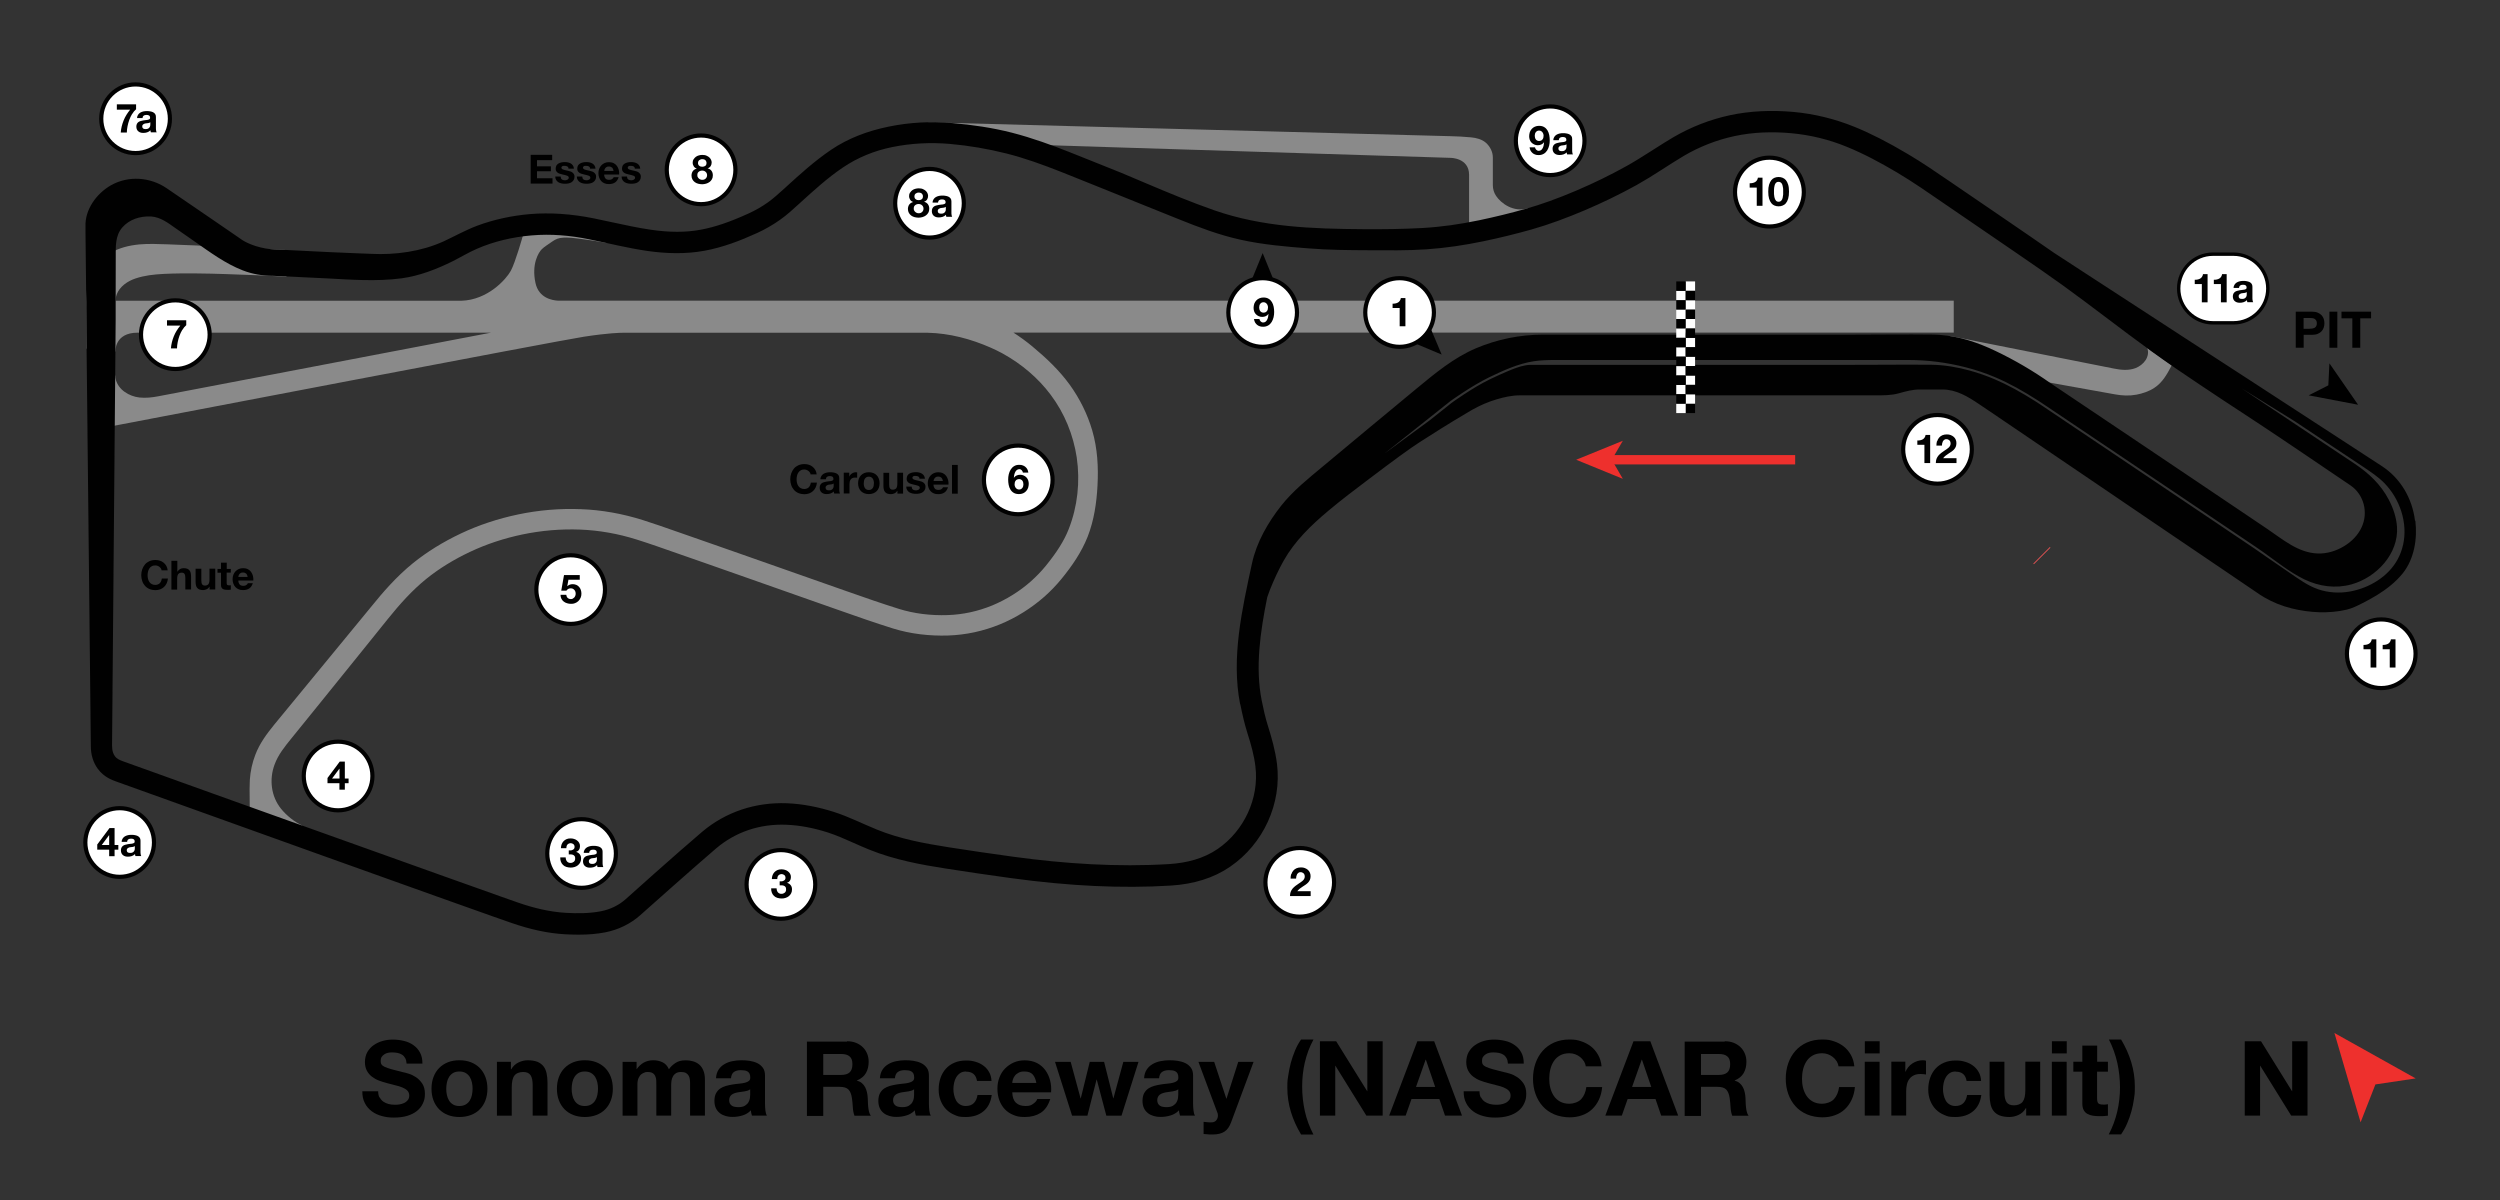 <?xml version="1.0" encoding="UTF-8"?>
<svg xmlns="http://www.w3.org/2000/svg" version="1.1" viewBox="0 0 3000 1440">
  <rect x="0" y="0" width="3000" height="1440" fill="#333333" stroke="none"/>
  <defs>
    <style>
      .cls-1 {
        fill: #010101;
      }

      .cls-2 {
        fill: #ee302d;
      }

      .cls-3 {
        opacity: .5;
        stroke: #ddd;
        stroke-width: 2px;
      }

      .cls-3, .cls-4, .cls-5 {
        fill: none;
      }

      .cls-3, .cls-4, .cls-5, .cls-6, .cls-7 {
        stroke-miterlimit: 10;
      }

      .cls-3, .cls-8 {
        isolation: isolate;
      }

      .cls-4 {
        stroke: #ee302d;
        stroke-width: 11.2px;
      }

      .cls-9 {
        fill: #c4c4c4;
      }

      .cls-10, .cls-6, .cls-7 {
        fill: #fff;
      }

      .cls-5 {
        stroke: #f05454;
      }

      .cls-11 {
        opacity: .6;
      }

      .cls-6 {
        stroke-width: 4.1px;
      }

      .cls-6, .cls-7 {
        stroke: #010101;
      }

      .cls-7 {
        stroke-width: 5px;
      }
    </style>
  </defs>
  <!-- Generator: Adobe Illustrator 28.7.1, SVG Export Plug-In . SVG Version: 1.2.0 Build 142)  -->
  <g>
    <g id="Layer_1">
      <polygon class="cls-2" points="2801.3 1239.6 2898.8 1294.1 2850.5 1301.3 2832.7 1346.8 2801.3 1239.6"/>
      <g>
        <circle class="cls-7" cx="1559.7" cy="1058.8" r="41.2"/>
        <g class="cls-8">
          <g class="cls-8">
            <path d="M1549.6,1049.1c.5-1.7,1.3-3.1,2.3-4.3,1-1.2,2.3-2.2,3.9-2.9,1.6-.7,3.4-1,5.4-1s3,.2,4.4.7c1.4.5,2.6,1.2,3.7,2.1,1.1.9,1.9,2,2.5,3.3.6,1.3.9,2.8.9,4.4s-.3,3.2-.8,4.4c-.5,1.2-1.3,2.3-2.2,3.3-.9.9-1.9,1.8-3.1,2.6s-2.3,1.5-3.5,2.3c-1.2.8-2.3,1.6-3.4,2.4-1.1.9-2.1,1.9-2.9,3h16v5.9h-24.8c0-2,.3-3.7.8-5.1.6-1.4,1.3-2.7,2.3-3.9,1-1.1,2.1-2.2,3.4-3.2,1.3-1,2.7-1.9,4.1-2.9.7-.5,1.5-1,2.4-1.6s1.6-1.1,2.3-1.8c.7-.6,1.3-1.4,1.7-2.2.5-.8.7-1.7.7-2.8,0-1.6-.5-2.9-1.4-3.8-1-.9-2.2-1.4-3.6-1.4s-1.8.2-2.5.7c-.7.5-1.2,1.1-1.7,1.8-.4.8-.7,1.6-.9,2.5-.2.9-.3,1.8-.3,2.7h-6.6c0-1.9.2-3.7.7-5.4Z"/>
          </g>
        </g>
      </g>
      <g>
        <circle class="cls-7" cx="405.7" cy="931.2" r="41.2"/>
        <g class="cls-8">
          <g class="cls-8">
            <path d="M393,939.9v-6.3l14.7-19.7h6.1v20.3h4.5v5.6h-4.5v7.8h-6.5v-7.8h-14.3ZM407.2,922.5l-8.7,11.7h8.9v-11.7h-.1Z"/>
          </g>
        </g>
      </g>
      <g>
        <circle class="cls-7" cx="143.6" cy="1011" r="41.2"/>
        <g class="cls-8">
          <g class="cls-8">
            <path d="M116.7,1019.7v-6.3l14.7-19.7h6.1v20.3h4.5v5.6h-4.5v7.8h-6.5v-7.8h-14.3ZM130.8,1002.3l-8.7,11.7h8.9v-11.7h-.1Z"/>
          </g>
          <g class="cls-8">
            <path d="M146,1010.2c0-1.6.5-2.9,1.2-4,.7-1.1,1.6-1.9,2.7-2.6,1.1-.6,2.3-1.1,3.7-1.4,1.4-.3,2.7-.4,4.1-.4s2.5,0,3.8.3c1.3.2,2.5.5,3.5,1,1.1.5,1.9,1.2,2.6,2.1.7.9,1,2.1,1,3.6v13c0,1.1,0,2.2.2,3.2.1,1,.4,1.8.7,2.3h-7c-.1-.4-.2-.8-.3-1.2,0-.4-.1-.8-.2-1.2-1.1,1.1-2.4,1.9-3.9,2.4-1.5.5-3,.7-4.5.7s-2.3-.1-3.3-.4c-1-.3-1.9-.7-2.7-1.4-.8-.6-1.4-1.4-1.8-2.3s-.7-2-.7-3.3.2-2.6.7-3.5c.5-.9,1.1-1.6,1.9-2.2.8-.5,1.7-1,2.7-1.2,1-.3,2-.5,3.1-.7,1-.2,2-.3,3-.4,1,0,1.9-.2,2.7-.4s1.4-.5,1.8-.8c.5-.4.7-.9.6-1.6,0-.7-.1-1.3-.4-1.8-.2-.4-.6-.8-1-1-.4-.2-.9-.4-1.4-.5-.5,0-1.1-.1-1.7-.1-1.4,0-2.4.3-3.2.9s-1.2,1.5-1.4,2.9h-6.9ZM161.8,1015.3c-.3.3-.7.5-1.1.6s-.9.3-1.4.4c-.5,0-1,.2-1.6.2-.5,0-1.1.1-1.6.2-.5,0-1,.2-1.5.4-.5.2-.9.4-1.3.7-.4.3-.7.6-.9,1-.2.4-.3,1-.3,1.6s.1,1.1.3,1.5c.2.4.5.7.9,1,.4.2.8.4,1.4.5.5,0,1,.1,1.6.1,1.4,0,2.4-.2,3.1-.7.7-.4,1.3-1,1.6-1.6.4-.6.6-1.3.7-1.9,0-.6.1-1.2.1-1.5v-2.6Z"/>
          </g>
        </g>
      </g>
      <g>
        <circle class="cls-7" cx="684.8" cy="707.5" r="41.2"/>
        <g class="cls-8">
          <g class="cls-8">
            <path d="M682.1,695.8l-1.4,7.7h0c.9-.8,1.9-1.5,3-1.9,1.1-.4,2.3-.6,3.6-.6s3.2.3,4.4.9c1.3.6,2.4,1.4,3.3,2.5s1.6,2.2,2,3.6c.5,1.4.7,2.9.7,4.5s-.3,3.4-1,4.9c-.7,1.5-1.6,2.8-2.7,3.9-1.1,1.1-2.5,1.9-4,2.5-1.5.6-3.1.9-4.8.8-1.6,0-3.2-.2-4.7-.7-1.5-.4-2.8-1.1-4-2-1.2-.9-2.1-2-2.8-3.4-.7-1.3-1.1-2.9-1.1-4.7h6.9c.2,1.5.7,2.8,1.7,3.7,1,.9,2.3,1.4,3.8,1.4s1.7-.2,2.4-.6c.7-.4,1.3-.9,1.8-1.4.5-.6.9-1.3,1.2-2.1.3-.8.4-1.6.4-2.4s-.1-1.7-.4-2.5c-.3-.8-.6-1.4-1.2-2-.5-.6-1.1-1-1.8-1.4-.7-.3-1.5-.5-2.5-.5s-2.2.2-3,.7c-.8.4-1.5,1.1-2.2,2.1h-6.2l3.3-18.7h18.9v5.6h-14Z"/>
          </g>
        </g>
      </g>
      <g>
        <circle class="cls-7" cx="1221.9" cy="575.9" r="41.2"/>
        <g class="cls-8">
          <g class="cls-8">
            <path d="M1226.2,564.3c-.8-.8-1.8-1.3-3-1.3s-2.2.4-3.1,1.1-1.5,1.6-2,2.7c-.5,1-.8,2.2-1.1,3.4-.2,1.2-.4,2.3-.4,3.2h0c.9-1.3,2-2.2,3.3-2.8,1.3-.6,2.7-.9,4.3-.9s2.9.3,4.2.9c1.4.6,2.6,1.5,3.5,2.5.9,1,1.6,2.2,2,3.5.4,1.3.6,2.7.6,4s-.3,3.4-.8,4.9c-.6,1.5-1.4,2.8-2.4,3.9-1,1.1-2.3,2-3.7,2.6-1.4.6-3.1.9-4.8.9-2.5,0-4.7-.5-6.3-1.5-1.7-1-3-2.3-4-4-1-1.6-1.7-3.5-2.1-5.6-.4-2.1-.6-4.2-.6-6.3s.2-4.2.7-6.3c.5-2.1,1.3-4,2.3-5.7,1.1-1.7,2.4-3.1,4.1-4.1,1.7-1.1,3.7-1.6,6.1-1.6s2.8.2,4.1.6c1.3.4,2.4,1,3.3,1.8,1,.8,1.8,1.8,2.4,2.9.6,1.2,1,2.5,1.2,4h-6.5c-.2-1.1-.7-2.1-1.5-2.9ZM1220.5,575.4c-.7.3-1.3.8-1.7,1.4-.5.6-.8,1.2-1,2-.2.8-.3,1.6-.3,2.4s.1,1.5.4,2.3c.2.8.6,1.4,1.1,2,.5.6,1,1.1,1.7,1.4.7.4,1.4.5,2.3.5s1.6-.2,2.2-.5c.6-.4,1.2-.8,1.6-1.4.5-.6.8-1.2,1-2,.2-.7.3-1.5.3-2.3s-.1-1.6-.3-2.3c-.2-.8-.5-1.4-.9-2-.4-.6-1-1.1-1.6-1.4-.7-.4-1.4-.6-2.3-.6s-1.7.2-2.4.5Z"/>
          </g>
        </g>
      </g>
      <path d="M2713.2,1249.5l37.2,59.9h.2v-59.9h18.4v89.2h-19.6l-37.1-59.8h-.2v59.8h-18.4v-89.2h19.5,0Z"/>
      <g class="cls-8">
        <g class="cls-8">
          <path d="M455.6,1316.8c1.1,2.1,2.5,3.8,4.3,5.1,1.8,1.3,3.9,2.2,6.3,2.9,2.4.6,4.9.9,7.5.9s3.6-.1,5.6-.4c2-.3,3.9-.9,5.6-1.7,1.8-.8,3.2-2,4.4-3.4,1.2-1.5,1.8-3.3,1.8-5.6s-.8-4.4-2.3-5.9c-1.5-1.5-3.6-2.8-6.1-3.8s-5.3-1.9-8.5-2.6c-3.2-.8-6.4-1.6-9.6-2.5-3.3-.8-6.6-1.9-9.8-3.1-3.2-1.2-6-2.8-8.5-4.7-2.5-1.9-4.5-4.3-6.1-7.2-1.5-2.9-2.3-6.4-2.3-10.4s1-8.6,2.9-11.9c2-3.4,4.5-6.2,7.7-8.4,3.2-2.2,6.8-3.9,10.8-5,4-1.1,8-1.6,12-1.6s9.1.5,13.4,1.6c4.3,1,8.1,2.7,11.4,5.1,3.3,2.3,6,5.3,7.9,8.9,2,3.6,2.9,8,2.9,13.2h-19c-.2-2.7-.7-4.9-1.7-6.6-1-1.8-2.2-3.1-3.8-4.1-1.6-1-3.4-1.7-5.4-2.1-2-.4-4.3-.6-6.7-.6s-3.2.2-4.8.5c-1.6.3-3,.9-4.3,1.8-1.3.8-2.4,1.9-3.2,3.1-.8,1.2-1.2,2.8-1.2,4.8s.3,3.2,1,4.2c.7,1.1,2,2.1,3.9,3,2,.9,4.7,1.8,8.1,2.8,3.5.9,8,2.1,13.6,3.5,1.7.3,4,.9,6.9,1.8,3,.9,5.9,2.3,8.8,4.2,2.9,1.9,5.4,4.5,7.6,7.7,2.1,3.2,3.2,7.3,3.2,12.3s-.8,7.9-2.4,11.4c-1.6,3.5-3.9,6.5-7.1,9.1-3.1,2.5-7,4.5-11.6,5.9s-10,2.1-16.1,2.1-9.7-.6-14.3-1.8-8.7-3.1-12.2-5.7c-3.5-2.6-6.4-5.9-8.4-9.9-2.1-4-3.1-8.8-3-14.2h19c0,3,.5,5.5,1.6,7.6Z"/>
          <path d="M520.2,1292.4c1.6-4.2,3.8-7.8,6.8-10.8,2.9-3,6.4-5.2,10.5-6.9,4.1-1.6,8.7-2.4,13.8-2.4s9.7.8,13.8,2.4,7.6,3.9,10.6,6.9c2.9,3,5.2,6.5,6.8,10.8,1.6,4.2,2.4,8.9,2.4,14.1s-.8,9.8-2.4,14c-1.6,4.2-3.8,7.7-6.8,10.7-2.9,3-6.4,5.2-10.6,6.8s-8.7,2.4-13.8,2.4-9.7-.8-13.8-2.4c-4.1-1.6-7.6-3.9-10.5-6.8-2.9-3-5.2-6.5-6.8-10.7-1.6-4.2-2.4-8.8-2.4-14s.8-9.9,2.4-14.1ZM536.3,1314.1c.5,2.5,1.4,4.7,2.6,6.6,1.2,2,2.8,3.5,4.8,4.7,2,1.2,4.5,1.8,7.5,1.8s5.5-.6,7.6-1.8c2-1.2,3.7-2.7,4.9-4.7,1.2-2,2.1-4.2,2.6-6.6.5-2.5.8-5,.8-7.6s-.2-5.1-.8-7.6-1.4-4.7-2.6-6.6c-1.2-1.9-2.8-3.5-4.9-4.7-2-1.2-4.6-1.8-7.6-1.8s-5.5.6-7.5,1.8c-2,1.2-3.6,2.8-4.8,4.7-1.2,1.9-2.1,4.1-2.6,6.6s-.8,5-.8,7.6.2,5.1.8,7.6Z"/>
          <path d="M613.1,1274.1v9h.4c2.2-3.8,5.2-6.5,8.8-8.2,3.6-1.7,7.2-2.6,11-2.6s8.6.6,11.7,1.9c3,1.3,5.4,3.1,7.2,5.4,1.8,2.3,3,5.1,3.7,8.4.7,3.3,1.1,6.9,1.1,10.9v39.8h-17.8v-36.5c0-5.3-.8-9.3-2.5-11.9-1.7-2.6-4.6-3.9-8.9-3.9s-8.3,1.4-10.5,4.3c-2.2,2.9-3.2,7.6-3.2,14.2v33.9h-17.8v-64.6h16.9Z"/>
          <path d="M670.7,1292.4c1.6-4.2,3.8-7.8,6.8-10.8,2.9-3,6.4-5.2,10.5-6.9,4.1-1.6,8.7-2.4,13.8-2.4s9.7.8,13.8,2.4,7.6,3.9,10.6,6.9c2.9,3,5.2,6.5,6.8,10.8,1.6,4.2,2.4,8.9,2.4,14.1s-.8,9.8-2.4,14c-1.6,4.2-3.8,7.7-6.8,10.7-2.9,3-6.4,5.2-10.6,6.8s-8.7,2.4-13.8,2.4-9.7-.8-13.8-2.4c-4.1-1.6-7.6-3.9-10.5-6.8-2.9-3-5.2-6.5-6.8-10.7-1.6-4.2-2.4-8.8-2.4-14s.8-9.9,2.4-14.1ZM686.8,1314.1c.5,2.5,1.4,4.7,2.6,6.6,1.2,2,2.8,3.5,4.8,4.7,2,1.2,4.5,1.8,7.5,1.8s5.5-.6,7.6-1.8c2-1.2,3.7-2.7,4.9-4.7,1.2-2,2.1-4.2,2.6-6.6.5-2.5.8-5,.8-7.6s-.2-5.1-.8-7.6-1.4-4.7-2.6-6.6c-1.2-1.9-2.8-3.5-4.9-4.7-2-1.2-4.6-1.8-7.6-1.8s-5.5.6-7.5,1.8c-2,1.2-3.6,2.8-4.8,4.7-1.2,1.9-2.1,4.1-2.6,6.6s-.8,5-.8,7.6.2,5.1.8,7.6Z"/>
          <path d="M763.9,1274.1v8.8h.2c2.3-3.3,5.1-5.9,8.4-7.8,3.3-1.8,7.1-2.8,11.3-2.8s7.8.8,11.2,2.4c3.4,1.6,5.9,4.4,7.7,8.4,1.9-2.8,4.5-5.3,7.8-7.5,3.3-2.2,7.2-3.2,11.7-3.2s6.6.4,9.5,1.2c2.9.8,5.4,2.2,7.5,4,2.1,1.8,3.7,4.2,4.9,7.2,1.2,3,1.8,6.5,1.8,10.7v43.2h-17.8v-36.6c0-2.2,0-4.2-.2-6.1-.2-1.9-.6-3.6-1.4-5-.8-1.4-1.9-2.5-3.3-3.4-1.5-.8-3.4-1.2-5.9-1.2s-4.5.5-6.1,1.4c-1.5,1-2.8,2.2-3.6,3.8-.9,1.5-1.5,3.3-1.8,5.2-.3,2-.4,3.9-.4,5.9v36h-17.8v-36.2c0-1.9,0-3.8-.1-5.7,0-1.9-.4-3.6-1.1-5.2-.6-1.6-1.7-2.9-3.1-3.8-1.5-1-3.6-1.4-6.4-1.4s-1.9.2-3.3.6-2.7,1.1-4,2.1c-1.3,1-2.4,2.5-3.3,4.5-.9,2-1.4,4.5-1.4,7.7v37.5h-17.8v-64.6h16.8Z"/>
          <path d="M859.2,1294c.2-4.2,1.3-7.6,3.1-10.4,1.8-2.8,4.2-5,7-6.6,2.8-1.7,6-2.9,9.6-3.6,3.5-.7,7.1-1.1,10.7-1.1s6.5.2,9.9.7c3.3.5,6.4,1.4,9.1,2.7,2.8,1.3,5,3.2,6.8,5.6s2.6,5.5,2.6,9.4v33.6c0,2.9.2,5.7.5,8.4.3,2.7.9,4.7,1.8,6h-18c-.3-1-.6-2-.8-3.1-.2-1-.4-2.1-.4-3.2-2.8,2.9-6.2,5-10,6.1-3.8,1.2-7.8,1.8-11.8,1.8s-6-.4-8.6-1.1c-2.7-.8-5-1.9-7-3.5-2-1.6-3.6-3.6-4.7-6-1.1-2.4-1.7-5.3-1.7-8.6s.6-6.7,1.9-9.1c1.3-2.4,3-4.3,5-5.7,2-1.4,4.4-2.5,7-3.2,2.6-.7,5.3-1.3,7.9-1.7,2.7-.4,5.3-.8,7.9-1,2.6-.2,4.9-.6,6.9-1.1s3.6-1.2,4.8-2.2c1.2-1,1.7-2.4,1.6-4.2,0-1.9-.3-3.4-.9-4.6s-1.5-2-2.5-2.6c-1-.6-2.2-1-3.6-1.2-1.4-.2-2.9-.3-4.4-.3-3.5,0-6.2.8-8.2,2.2s-3.2,4-3.5,7.5h-17.8ZM900.2,1307.1c-.8.7-1.7,1.2-2.8,1.6s-2.3.7-3.6.9c-1.3.2-2.6.5-4.1.6-1.4.2-2.8.4-4.2.6-1.3.2-2.6.6-3.9,1-1.3.4-2.4,1-3.4,1.7-1,.7-1.7,1.6-2.3,2.7-.6,1.1-.9,2.5-.9,4.1s.3,2.9.9,4c.6,1.1,1.4,1.9,2.4,2.6s2.2,1.1,3.5,1.3c1.3.2,2.7.4,4.1.4,3.5,0,6.2-.6,8.1-1.8,1.9-1.2,3.3-2.6,4.2-4.2.9-1.6,1.5-3.3,1.7-4.9.2-1.7.3-3,.3-4v-6.6Z"/>
          <path d="M1016.4,1249.5c4,0,7.6.6,10.8,1.9,3.2,1.3,6,3.1,8.2,5.3,2.3,2.2,4,4.9,5.2,7.8,1.2,3,1.8,6.1,1.8,9.6,0,5.2-1.1,9.8-3.3,13.6-2.2,3.8-5.8,6.8-10.8,8.8v.2c2.4.7,4.4,1.7,6,3.1,1.6,1.4,2.9,3,3.9,4.9s1.7,3.9,2.2,6.2c.5,2.2.8,4.5.9,6.8,0,1.4.2,3.1.2,5,0,1.9.2,3.9.4,5.9.2,2,.5,3.9,1,5.7.5,1.8,1.1,3.3,2.1,4.6h-19.6c-1.1-2.8-1.8-6.2-2-10.1-.2-3.9-.6-7.7-1.1-11.2-.7-4.7-2.1-8.1-4.2-10.2-2.2-2.2-5.7-3.2-10.6-3.2h-19.6v34.9h-19.6v-89.2h48.1ZM1009.4,1289.9c4.5,0,7.9-1,10.1-3s3.4-5.2,3.4-9.8-1.1-7.5-3.4-9.4c-2.2-2-5.6-2.9-10.1-2.9h-21.5v25.1h21.5Z"/>
          <path d="M1055.9,1294c.2-4.2,1.3-7.6,3.1-10.4,1.8-2.8,4.2-5,7-6.6,2.8-1.7,6-2.9,9.6-3.6,3.5-.7,7.1-1.1,10.7-1.1s6.5.2,9.9.7c3.3.5,6.4,1.4,9.1,2.7,2.8,1.3,5,3.2,6.8,5.6s2.6,5.5,2.6,9.4v33.6c0,2.9.2,5.7.5,8.4.3,2.7.9,4.7,1.8,6h-18c-.3-1-.6-2-.8-3.1-.2-1-.4-2.1-.4-3.2-2.8,2.9-6.2,5-10,6.1-3.8,1.2-7.8,1.8-11.8,1.8s-6-.4-8.6-1.1c-2.7-.8-5-1.9-7-3.5-2-1.6-3.6-3.6-4.7-6-1.1-2.4-1.7-5.3-1.7-8.6s.6-6.7,1.9-9.1c1.3-2.4,3-4.3,5-5.7,2-1.4,4.4-2.5,7-3.2,2.6-.7,5.3-1.3,7.9-1.7,2.7-.4,5.3-.8,7.9-1,2.6-.2,4.9-.6,6.9-1.1s3.6-1.2,4.8-2.2c1.2-1,1.7-2.4,1.6-4.2,0-1.9-.3-3.4-.9-4.6s-1.5-2-2.5-2.6c-1-.6-2.2-1-3.6-1.2-1.4-.2-2.9-.3-4.4-.3-3.5,0-6.2.8-8.2,2.2s-3.2,4-3.5,7.5h-17.8ZM1096.9,1307.1c-.8.7-1.7,1.2-2.8,1.6s-2.3.7-3.6.9c-1.3.2-2.6.5-4.1.6-1.4.2-2.8.4-4.2.6-1.3.2-2.6.6-3.9,1-1.3.4-2.4,1-3.4,1.7-1,.7-1.7,1.6-2.3,2.7-.6,1.1-.9,2.5-.9,4.1s.3,2.9.9,4c.6,1.1,1.4,1.9,2.4,2.6s2.2,1.1,3.5,1.3c1.3.2,2.7.4,4.1.4,3.5,0,6.2-.6,8.1-1.8,1.9-1.2,3.3-2.6,4.2-4.2.9-1.6,1.5-3.3,1.7-4.9.2-1.7.3-3,.3-4v-6.6Z"/>
          <path d="M1159.3,1285.8c-2.8,0-5.2.6-7.1,1.9-1.9,1.3-3.5,3-4.7,5-1.2,2-2.1,4.3-2.6,6.8-.5,2.5-.8,4.9-.8,7.3s.2,4.7.8,7.1c.5,2.4,1.3,4.6,2.4,6.6,1.1,2,2.6,3.6,4.6,4.8,1.9,1.2,4.2,1.9,7,1.9,4.2,0,7.5-1.2,9.8-3.6,2.3-2.4,3.7-5.6,4.3-9.6h17.1c-1.2,8.6-4.5,15.1-10,19.6s-12.5,6.8-21.1,6.8-9.3-.8-13.3-2.4c-4-1.6-7.5-3.9-10.3-6.8-2.8-2.9-5-6.4-6.6-10.4-1.6-4-2.4-8.5-2.4-13.3s.7-9.6,2.2-13.9c1.5-4.3,3.6-8,6.4-11.1,2.8-3.1,6.3-5.6,10.4-7.3,4.1-1.8,8.8-2.6,14-2.6s7.5.5,11.1,1.5c3.5,1,6.7,2.5,9.5,4.6,2.8,2,5.1,4.6,6.8,7.6,1.8,3,2.8,6.6,3,10.8h-17.4c-1.2-7.4-5.5-11.1-13.1-11.1Z"/>
          <path d="M1219.2,1323.3c2.7,2.6,6.5,3.9,11.5,3.9s6.7-.9,9.2-2.7c2.6-1.8,4.2-3.7,4.8-5.7h15.6c-2.5,7.8-6.3,13.3-11.5,16.6-5.2,3.3-11.4,5-18.8,5s-9.7-.8-13.8-2.4c-4.1-1.6-7.5-3.9-10.4-6.9-2.8-3-5-6.6-6.6-10.8-1.5-4.2-2.3-8.8-2.3-13.8s.8-9.3,2.4-13.5c1.6-4.2,3.8-7.8,6.8-10.8,2.9-3,6.4-5.4,10.4-7.2,4-1.8,8.5-2.6,13.4-2.6s10.3,1.1,14.4,3.2c4.1,2.1,7.4,5,10.1,8.6,2.6,3.6,4.5,7.7,5.7,12.2,1.2,4.6,1.6,9.4,1.2,14.4h-46.6c.2,5.8,1.7,9.9,4.4,12.5ZM1239.2,1289.3c-2.1-2.3-5.4-3.5-9.7-3.5s-5.2.5-7.1,1.4c-1.9,1-3.4,2.1-4.5,3.6-1.1,1.4-1.9,2.9-2.4,4.5-.5,1.6-.7,3-.8,4.2h28.9c-.8-4.5-2.3-7.9-4.4-10.2Z"/>
          <path d="M1327.6,1338.8l-11.5-43.4h-.2l-11,43.4h-18.4l-20.5-64.6h18.8l11.9,43.9h.2l10.8-43.9h17.2l11,43.8h.2l11.9-43.8h18.2l-20.4,64.6h-18.2Z"/>
          <path d="M1372.9,1294c.2-4.2,1.3-7.6,3.1-10.4,1.8-2.8,4.2-5,7-6.6,2.8-1.7,6-2.9,9.6-3.6,3.5-.7,7.1-1.1,10.7-1.1s6.5.2,9.9.7c3.3.5,6.4,1.4,9.1,2.7,2.8,1.3,5,3.2,6.8,5.6s2.6,5.5,2.6,9.4v33.6c0,2.9.2,5.7.5,8.4.3,2.7.9,4.7,1.8,6h-18c-.3-1-.6-2-.8-3.1-.2-1-.4-2.1-.4-3.2-2.8,2.9-6.2,5-10,6.1-3.8,1.2-7.8,1.8-11.8,1.8s-6-.4-8.6-1.1c-2.7-.8-5-1.9-7-3.5-2-1.6-3.6-3.6-4.7-6-1.1-2.4-1.7-5.3-1.7-8.6s.6-6.7,1.9-9.1c1.3-2.4,3-4.3,5-5.7,2-1.4,4.4-2.5,7-3.2,2.6-.7,5.3-1.3,7.9-1.7,2.7-.4,5.3-.8,7.9-1,2.6-.2,4.9-.6,6.9-1.1s3.6-1.2,4.8-2.2c1.2-1,1.7-2.4,1.6-4.2,0-1.9-.3-3.4-.9-4.6s-1.5-2-2.5-2.6c-1-.6-2.2-1-3.6-1.2-1.4-.2-2.9-.3-4.4-.3-3.5,0-6.2.8-8.2,2.2s-3.2,4-3.5,7.5h-17.8ZM1413.9,1307.1c-.8.7-1.7,1.2-2.8,1.6s-2.3.7-3.6.9c-1.3.2-2.6.5-4.1.6-1.4.2-2.8.4-4.2.6-1.3.2-2.6.6-3.9,1-1.3.4-2.4,1-3.4,1.7-1,.7-1.7,1.6-2.3,2.7-.6,1.1-.9,2.5-.9,4.1s.3,2.9.9,4c.6,1.1,1.4,1.9,2.4,2.6s2.2,1.1,3.5,1.3c1.3.2,2.7.4,4.1.4,3.5,0,6.2-.6,8.1-1.8,1.9-1.2,3.3-2.6,4.2-4.2.9-1.6,1.5-3.3,1.7-4.9.2-1.7.3-3,.3-4v-6.6Z"/>
          <path d="M1469.3,1358c-3.4,2.2-8.2,3.4-14.2,3.4s-3.6,0-5.4-.2c-1.8-.1-3.6-.3-5.4-.4v-14.6c1.7.2,3.4.3,5.1.5,1.8.2,3.5.2,5.2.1,2.3-.2,4.1-1.2,5.2-2.8,1.1-1.6,1.7-3.3,1.7-5.2s-.2-2.8-.8-4l-22.6-60.6h18.9l14.6,44.2h.2l14.1-44.2h18.4l-27,72.6c-1.9,5.2-4.6,9-8,11.2Z"/>
          <path d="M1565.8,1274.9c-2.2,9.5-3.2,19.2-3.2,29.1s1.1,19.8,3.2,29.4,5.6,18.9,10.3,28h-14.8c-5.2-8.6-9.3-17.6-12.2-27.1s-4.3-19.2-4.3-29,.4-9.6,1.1-14.7c.7-5.1,1.8-10.2,3.1-15.3,1.4-5.1,3.1-10,5.1-14.8,2-4.8,4.4-9.1,7.2-13.1h14.9c-4.8,8.8-8.2,18-10.4,27.6Z"/>
          <path d="M1603.4,1249.5l37.2,59.9h.2v-59.9h18.4v89.2h-19.6l-37.1-59.8h-.2v59.8h-18.4v-89.2h19.5Z"/>
          <path d="M1721,1249.5l33.4,89.2h-20.4l-6.8-19.9h-33.4l-7,19.9h-19.8l33.8-89.2h20.1ZM1722.2,1304.3l-11.2-32.8h-.2l-11.6,32.8h23.1Z"/>
          <path d="M1777.2,1316.8c1.1,2.1,2.5,3.8,4.3,5.1,1.8,1.3,3.9,2.2,6.3,2.9,2.4.6,4.9.9,7.5.9s3.6-.1,5.6-.4c2-.3,3.9-.9,5.6-1.7,1.8-.8,3.2-2,4.4-3.4,1.2-1.5,1.8-3.3,1.8-5.6s-.8-4.4-2.3-5.9c-1.5-1.5-3.6-2.8-6.1-3.8s-5.3-1.9-8.5-2.6c-3.2-.8-6.4-1.6-9.6-2.5-3.3-.8-6.6-1.9-9.8-3.1-3.2-1.2-6-2.8-8.5-4.7-2.5-1.9-4.5-4.3-6.1-7.2-1.5-2.9-2.3-6.4-2.3-10.4s1-8.6,2.9-11.9c2-3.4,4.5-6.2,7.7-8.4,3.2-2.2,6.8-3.9,10.8-5,4-1.1,8-1.6,12-1.6s9.1.5,13.4,1.6c4.3,1,8.1,2.7,11.4,5.1,3.3,2.3,6,5.3,7.9,8.9,2,3.6,2.9,8,2.9,13.2h-19c-.2-2.7-.7-4.9-1.7-6.6-1-1.8-2.2-3.1-3.8-4.1-1.6-1-3.4-1.7-5.4-2.1-2-.4-4.3-.6-6.7-.6s-3.2.2-4.8.5c-1.6.3-3,.9-4.3,1.8-1.3.8-2.4,1.9-3.2,3.1-.8,1.2-1.2,2.8-1.2,4.8s.3,3.2,1,4.2c.7,1.1,2,2.1,3.9,3,2,.9,4.7,1.8,8.1,2.8,3.5.9,8,2.1,13.6,3.5,1.7.3,4,.9,6.9,1.8,3,.9,5.9,2.3,8.8,4.2,2.9,1.9,5.4,4.5,7.6,7.7,2.1,3.2,3.2,7.3,3.2,12.3s-.8,7.9-2.4,11.4c-1.6,3.5-3.9,6.5-7.1,9.1-3.1,2.5-7,4.5-11.6,5.9s-10,2.1-16.1,2.1-9.7-.6-14.3-1.8-8.7-3.1-12.2-5.7c-3.5-2.6-6.4-5.9-8.4-9.9-2.1-4-3.1-8.8-3-14.2h19c0,3,.5,5.5,1.6,7.6Z"/>
          <path d="M1900.5,1273.3c-1.2-1.9-2.6-3.5-4.4-4.9-1.8-1.4-3.7-2.5-5.9-3.3-2.2-.8-4.5-1.2-6.9-1.2-4.4,0-8.2.9-11.2,2.6-3.1,1.7-5.6,4-7.5,6.9-1.9,2.9-3.3,6.1-4.2,9.8-.9,3.7-1.3,7.5-1.3,11.4s.4,7.4,1.3,10.9c.9,3.5,2.3,6.7,4.2,9.6,1.9,2.8,4.4,5.1,7.5,6.8,3.1,1.7,6.8,2.6,11.2,2.6s10.7-1.8,14.1-5.5c3.4-3.7,5.4-8.5,6.2-14.5h19c-.5,5.6-1.8,10.6-3.9,15.1-2.1,4.5-4.8,8.3-8.2,11.5-3.4,3.2-7.4,5.6-12,7.2-4.6,1.7-9.6,2.5-15.1,2.5s-13-1.2-18.4-3.6c-5.5-2.4-10.1-5.6-13.8-9.8-3.8-4.2-6.6-9.1-8.6-14.7s-3-11.7-3-18.2,1-12.9,3-18.6c2-5.7,4.9-10.7,8.6-14.9s8.4-7.6,13.8-10c5.5-2.4,11.6-3.6,18.4-3.6s9.6.7,13.9,2.1c4.4,1.4,8.3,3.5,11.8,6.2,3.5,2.7,6.3,6.1,8.6,10.1s3.7,8.6,4.2,13.8h-19c-.3-2.2-1.1-4.3-2.2-6.2Z"/>
          <path d="M1980.4,1249.5l33.4,89.2h-20.4l-6.8-19.9h-33.4l-7,19.9h-19.8l33.8-89.2h20.1ZM1981.5,1304.3l-11.2-32.8h-.2l-11.6,32.8h23.1Z"/>
          <path d="M2069.7,1249.5c4,0,7.6.6,10.8,1.9,3.2,1.3,6,3.1,8.2,5.3,2.3,2.2,4,4.9,5.2,7.8,1.2,3,1.8,6.1,1.8,9.6,0,5.2-1.1,9.8-3.3,13.6-2.2,3.8-5.8,6.8-10.8,8.8v.2c2.4.7,4.4,1.7,6,3.1,1.6,1.4,2.9,3,3.9,4.9s1.7,3.9,2.2,6.2c.5,2.2.8,4.5.9,6.8,0,1.4.2,3.1.2,5,0,1.9.2,3.9.4,5.9.2,2,.5,3.9,1,5.7.5,1.8,1.1,3.3,2.1,4.6h-19.6c-1.1-2.8-1.8-6.2-2-10.1-.2-3.9-.6-7.7-1.1-11.2-.7-4.7-2.1-8.1-4.2-10.2-2.2-2.2-5.7-3.2-10.6-3.2h-19.6v34.9h-19.6v-89.2h48.1ZM2062.7,1289.9c4.5,0,7.9-1,10.1-3s3.4-5.2,3.4-9.8-1.1-7.5-3.4-9.4c-2.2-2-5.6-2.9-10.1-2.9h-21.5v25.1h21.5Z"/>
          <path d="M2203.8,1273.3c-1.2-1.9-2.6-3.5-4.4-4.9-1.8-1.4-3.7-2.5-5.9-3.3-2.2-.8-4.5-1.2-6.9-1.2-4.4,0-8.2.9-11.2,2.6-3.1,1.7-5.6,4-7.5,6.9-1.9,2.9-3.3,6.1-4.2,9.8-.9,3.7-1.3,7.5-1.3,11.4s.4,7.4,1.3,10.9c.9,3.5,2.3,6.7,4.2,9.6,1.9,2.8,4.4,5.1,7.5,6.8,3.1,1.7,6.8,2.6,11.2,2.6s10.7-1.8,14.1-5.5c3.4-3.7,5.4-8.5,6.2-14.5h19c-.5,5.6-1.8,10.6-3.9,15.1-2.1,4.5-4.8,8.3-8.2,11.5-3.4,3.2-7.4,5.6-12,7.2-4.6,1.7-9.6,2.5-15.1,2.5s-13-1.2-18.4-3.6c-5.5-2.4-10.1-5.6-13.8-9.8-3.8-4.2-6.6-9.1-8.6-14.7s-3-11.7-3-18.2,1-12.9,3-18.6c2-5.7,4.9-10.7,8.6-14.9s8.4-7.6,13.8-10c5.5-2.4,11.6-3.6,18.4-3.6s9.6.7,13.9,2.1c4.4,1.4,8.3,3.5,11.8,6.2,3.5,2.7,6.3,6.1,8.6,10.1s3.7,8.6,4.2,13.8h-19c-.3-2.2-1.1-4.3-2.2-6.2Z"/>
          <path d="M2237.8,1264.1v-14.6h17.8v14.6h-17.8ZM2255.5,1274.1v64.6h-17.8v-64.6h17.8Z"/>
        </g>
        <g class="cls-8">
          <path d="M2286.4,1274.1v12h.2c.8-2,2-3.9,3.4-5.6,1.4-1.7,3-3.2,4.9-4.4,1.8-1.2,3.8-2.1,5.9-2.8,2.1-.7,4.2-1,6.5-1s2.5.2,3.9.6v16.5c-.8-.2-1.8-.3-3-.4-1.2-.1-2.3-.2-3.4-.2-3.2,0-6,.5-8.2,1.6-2.2,1.1-4.1,2.6-5.4,4.4s-2.4,4.1-2.9,6.6c-.6,2.5-.9,5.2-.9,8.1v29.1h-17.8v-64.6h16.9Z"/>
        </g>
        <g class="cls-8">
          <path d="M2346.8,1285.8c-2.8,0-5.2.6-7.1,1.9-1.9,1.3-3.5,3-4.7,5-1.2,2-2.1,4.3-2.6,6.8-.5,2.5-.8,4.9-.8,7.3s.2,4.7.8,7.1c.5,2.4,1.3,4.6,2.4,6.6,1.1,2,2.6,3.6,4.6,4.8,1.9,1.2,4.2,1.9,7,1.9,4.2,0,7.5-1.2,9.8-3.6,2.3-2.4,3.7-5.6,4.3-9.6h17.1c-1.2,8.6-4.5,15.1-10,19.6s-12.5,6.8-21.1,6.8-9.3-.8-13.3-2.4c-4-1.6-7.5-3.9-10.3-6.8-2.8-2.9-5-6.4-6.6-10.4-1.6-4-2.4-8.5-2.4-13.3s.7-9.6,2.2-13.9c1.5-4.3,3.6-8,6.4-11.1,2.8-3.1,6.3-5.6,10.4-7.3,4.1-1.8,8.8-2.6,14-2.6s7.5.5,11.1,1.5c3.5,1,6.7,2.5,9.5,4.6,2.8,2,5.1,4.6,6.8,7.6,1.8,3,2.8,6.6,3,10.8h-17.4c-1.2-7.4-5.5-11.1-13.1-11.1Z"/>
          <path d="M2431.4,1338.8v-9h-.4c-2.2,3.8-5.2,6.5-8.8,8.1-3.6,1.7-7.2,2.5-11,2.5s-8.6-.6-11.7-1.9c-3-1.2-5.4-3-7.2-5.3-1.8-2.3-3-5.1-3.7-8.4-.7-3.3-1.1-6.9-1.1-10.9v-39.8h17.8v36.5c0,5.3.8,9.3,2.5,11.9,1.7,2.6,4.6,3.9,8.9,3.9s8.3-1.4,10.5-4.3c2.2-2.9,3.2-7.6,3.2-14.2v-33.9h17.8v64.6h-16.9Z"/>
          <path d="M2462.3,1264.1v-14.6h17.8v14.6h-17.8ZM2480,1274.1v64.6h-17.8v-64.6h17.8Z"/>
          <path d="M2529.5,1274.1v11.9h-13v32c0,3,.5,5,1.5,6s3,1.5,6,1.5,2,0,2.9-.1c.9,0,1.8-.2,2.6-.4v13.8c-1.5.2-3.2.4-5,.5-1.8,0-3.6.1-5.4.1-2.8,0-5.4-.2-7.8-.6-2.5-.4-4.6-1.1-6.5-2.2-1.9-1.1-3.4-2.6-4.4-4.6-1.1-2-1.6-4.6-1.6-7.9v-38.1h-10.8v-11.9h10.8v-19.4h17.8v19.4h13Z"/>
          <path d="M2540.7,1333.9c2.2-9.5,3.3-19.1,3.3-28.9s-1.1-19.8-3.2-29.5c-2.2-9.7-5.5-19-10.1-28.1h14.6c5.2,8.6,9.3,17.7,12.2,27.2,2.9,9.6,4.3,19.3,4.3,29.1s-.3,9.6-1,14.7c-.7,5.1-1.7,10.2-3.1,15.2-1.4,5-3.1,9.9-5.2,14.7-2.1,4.8-4.5,9.1-7.2,13h-14.8c4.6-8.8,8-18,10.2-27.4Z"/>
        </g>
      </g>
      <path class="cls-3" d="M142.7,348.4h0"/>
      <g class="cls-11">
        <path class="cls-9" d="M342.3,299.9c-47-2.2-94-5.1-141.1-6.7-11.4-.4-22.8-.9-34.1.1-12.4,1.2-24.7,4.2-35.4,10.8-5,3.1-9.6,7.6-13.6,12-11.9,13.2-14.7,30.2-14.9,47.4l.6,54.9,34.8-2.4c0-4,0-7.9.1-11.9,0-3.6,0-7.1,0-10.7,0-3.2,0-6.3,0-9.5,0-2.7,0-5.4,0-8.1,0-2.2,0-4.5,0-6.7,0-1.7,0-3.5,0-5.2,0-3.7,0-7.2,1.4-10.7,3.6-9.5,13.1-15.9,22.4-19,10.9-3.7,22.2-4.9,33.7-5.5,6.8-.3,13.6-.6,20.4-.6,6.3,0,12.5,0,18.8,0,11.9.1,23.7.4,35.6.8,11.8.4,23.6.8,35.4,1.3,12.5.6,24.9,1.2,37.4,1.8l-1.6-31.9h0Z"/>
        <path class="cls-9" d="M1246.4,173.9l493.9,15.5s22.6-.3,22.6,20.4v63.5s39.2-7,71-16.8v-6.7c-17.8,5.7-33-6.2-38.6-14.7-2.6-3.8-3.9-8.4-3.9-13v-33.2c0-6.6-3.2-12.9-8.1-17.4-4.9-4.4-11.8-6.1-18.2-6.7-8.2-.8-16.7-1.2-25-1.4l-626.1-16.6v5.4s48.7-3.9,132.4,21.7h0Z"/>
        <path class="cls-9" d="M360.6,995.7l2.1-5c-9.7-4.7-18.6-11.8-25.4-20.1-12-14.8-14.4-35.2-7.9-52.9,4.4-12.2,12.5-22,20.5-31.9,4.7-5.8,9.4-11.6,14.1-17.4,6.8-8.4,13.6-16.8,20.4-25.2,7.8-9.7,15.7-19.4,23.5-29.1s15.6-19.4,23.5-29.1c6.8-8.4,13.5-16.8,20.3-25.2,4.7-5.8,9.4-11.6,14-17.4,13.8-17.1,28.6-33.8,45.8-47.7,15.8-12.8,33.8-23.6,52.2-32.3,20.2-9.6,41.5-16.5,63.4-21.1,22.7-4.7,46-6.7,69.2-5.8,23,.9,45.6,5,67.6,11.9,16.2,5.1,32.2,10.8,48.2,16.4,11.8,4.1,23.7,8.3,35.5,12.4,13.6,4.8,27.2,9.5,40.7,14.3,14.1,5,28.2,9.9,42.3,14.9,13.4,4.7,26.9,9.5,40.3,14.2l34.7,12.2c21.9,7.7,43.7,15.4,65.8,22.3,21.5,6.7,44.1,9.2,66.5,8.5,21.2-.7,42.2-5.3,61.8-13.3,19.6-8,37.9-19.5,53.8-33.5,7.2-6.4,13.9-13.4,20.1-20.9,12.7-15.5,24.2-32.2,31.6-50.9,7.6-19.4,10.7-40.5,11.8-61.1,1.2-22.4,0-44.7-6.3-66.3-5.8-19.9-15.3-38.7-27-54.9-12.6-17.4-28.4-32.3-44.9-46-7.2-6-14.8-11.5-22.7-16.6h1128.4v-38.3H669.8c-6.7-.3-23.2-2.9-27.2-21.1-5-22.9,3.7-37,7.7-40.8,3-2.8,6.5-5,9.8-7.3,3.8-2.6,7.3-5.2,12-6,.3,0,.6-.1.9-.1,8.4-1.2,17.3.4,25.6,1.4,7.7,1,15.4,2.2,23.1,3.5,2.2.4,4.5.8,6.7,1.2l.6-5.6c-65-15.4-101.5-7.8-101.5-7.8l-.3,5.5s-8.7,31-14.2,41.2c-5.4,10-27.6,35.2-59.6,36H132.6v60.9h5.9s-1.3-22.6,26.7-22.6h424c-87.3,16.7-399.5,76.3-399.6,76.4-7.3,1.4-14.9,2.2-22.3,1.4-12.4-1.4-25.5-9.3-28.5-22.1-.3-1.4-.5-2.9-.5-4.3h-5.1c0,0-1,61.2-1,61.2,44.6-8.5,537.1-102.9,568.2-107.7,29.7-4.6,44.6-4.8,47-4.8h360.9c1.7,0,3.3,0,5,0,26.2.6,51.7,7.4,75.6,17.9,4.3,1.9,8.6,4,12.8,6.2.7.4,1.3.7,2,1.1,22.1,12.3,41.9,28.9,57.1,49.2,16.6,22.1,27.2,48.1,31.3,75.4,4.2,28.8,1,58.8-9.7,85.9-5.4,13.8-14.3,27.9-27.7,44.3-5.3,6.5-11.2,12.5-17.4,18.1-13.7,12.2-29.9,22.2-46.8,29.2-17.1,7-35,10.9-53.3,11.5-20.7.7-40.3-1.8-58.4-7.4-20.8-6.5-41.9-13.9-62.4-21.1l-120-42.2c-13.6-4.8-27.2-9.5-40.8-14.3-11.8-4.2-23.7-8.3-35.5-12.4l-8.9-3.1c-13-4.6-26.5-9.3-40.1-13.6-24.5-7.7-49.4-12.1-74-13-25.2-1-50.5,1.1-75.2,6.3-24.4,5.1-47.6,12.8-68.9,22.9-21.6,10.2-40.8,22.2-57.2,35.4-20.4,16.5-37.1,36.1-49.4,51.3,0,0-117.5,142.8-117.5,142.9-9,11.1-17.3,22.3-22.4,35.7-3.8,9.7-6,20-6.7,30.4-.4,7.1-.3,14.2-.2,21.2,0,5.5,0,10.9.1,16.3l60.8,22h0Z"/>
        <path class="cls-9" d="M2576.7,417.5c3.8,10.7-4.5,20.5-14,24.2-8.4,3.2-17.3,2.3-25.9.6-5.5-1.1-196.7-39.1-196.7-39.1v6.5c0,0,37.3,4.2,106,47l91.8,16.5c8.6,1.6,17.2,2,25.8.4,7.4-1.4,15.2-4,21.5-8.2,10.1-6.6,15.3-16.6,20.9-27"/>
      </g>
      <path class="cls-1" d="M2898,624.8c-3.3-26.8-17.3-50.9-40.1-65.7-5.4-3.5-10.8-7.1-16.3-10.6-8.3-5.4-16.7-10.8-25-16.3-10.7-6.9-21.3-13.9-32-20.8-12.4-8.1-24.8-16.1-37.2-24.2-13.6-8.8-27.1-17.7-40.7-26.5-14.1-9.2-28.3-18.4-42.5-27.6s-28.3-18.4-42.5-27.6c-13.6-8.8-27.1-17.7-40.7-26.5-12.4-8.1-24.8-16.2-37.2-24.2-10.7-6.9-21.3-13.9-32-20.8-8.3-5.4-16.7-10.9-25-16.3-5.4-3.5-10.9-7.1-16.3-10.6-1.9-1.3-3.9-2.5-5.8-3.8-9.8-6.8-19.6-13.5-29.4-20.3-14.8-10.2-29.6-20.3-44.4-30.4-14.4-9.9-28.9-19.7-43.4-29.6l-7.9-5.4c-16.1-11-32.7-22.4-50.1-32.7-24.1-14.3-44.4-24.7-64.1-32.7-23.6-9.6-48.3-15.6-73.3-17.9-26.9-2.4-52.4-1.1-75.9,3.9-23.8,5.1-46.8,14-68.4,26.6-7.2,4.2-14.2,8.7-20.8,12.9-2.4,1.6-4.9,3.1-7.4,4.7-9.5,6-18.8,11.9-28.2,17.1-18.7,10.4-38.7,20.2-59.6,29.1-22.5,9.6-42.5,16.8-61.3,22.1-17.7,5-36.4,9.6-55.5,13.6-22.5,4.7-45.1,8-68.1,9.3-23.7,1.3-47.4,1.6-71,1.4-30.2-.2-60.5-.8-90.5-3.9-29.9-3.1-59.7-8.8-88.1-18.7-28-9.8-55.3-21.1-82.6-32.7-9.5-4-19-8.1-28.6-12.1-11.5-4.6-22.9-9.2-34.4-13.8l-3.5-1.4c-5.4-2.2-10.8-4.4-16.3-6.5l-9.8-3.9c-19.6-7.7-43-16.4-67.9-22.8-23.5-6-47.1-9.4-71.3-11.5-25.8-2.3-51.4-.9-76.3,4.2-25.2,5.1-49.1,14.1-69.5,28-19.9,13.5-37.2,29.3-54,44.6l-1.3,1.2c-7,6.3-13.5,12.3-20.4,17.2-7.3,5.2-15.1,9.6-23.2,13.3-22.4,10.2-40,16.2-57.1,19.4-17.9,3.4-37.7,3.4-60.6,0-15.1-2.2-30.1-5.5-46-8.9-7.2-1.6-14.7-3.2-22.1-4.7-26.8-5.4-52.5-7.1-76.5-5.1-21.6,1.9-43,6.4-63.4,14-13.8,5.2-26.7,12.5-40.1,18.7-26.7,12.2-57.9,16.5-87.1,15-16.1-.8-32.3-1.1-48.4-2-1.4,0-2.9-.2-4.3-.2-16.8-.9-33.8-1.7-50.2-2.5l-13.2-.6c-23.5-1.2-38.2-11.1-38.2-11.1,0,0-61.9-42.6-91.1-62.4-19.8-13.4-45.7-15.3-66.7-3.5-17.3,9.8-31.5,29.2-30.6,49.6,0,2.2,0,4.4,0,6.7,0,6.7.1,13.4.2,20,0,9.3.2,18.6.3,28,.1,11.6.2,23.1.4,34.7v7.7l.2,30.2,5.3,496.6c0,10,2.9,19.3,8.3,26.7,7.3,10,17.1,13.5,21.8,15.2l249.3,89.5c16,5.8,32.1,11.5,48.1,17.2,15.4,5.5,30.8,11,46.1,16.5,14.2,5.1,28.3,10.1,42.5,15.2,12.4,4.4,24.7,8.8,37.1,13.2,10,3.6,20,7.1,30.1,10.7,7.1,2.5,14.2,5,21.4,7.5,22.8,7.9,43.7,12.4,63.8,13.6,5.9.3,11.4.5,16.6.5,11.9,0,22.4-.9,32.2-2.8,15.8-3.1,30.3-10.2,41.9-20.5,2.6-2.3,63-56.2,91.1-80.2,23.3-19.8,52.5-29.7,84.4-28.4,15.6.6,32.2,3.7,49.5,9.2,10.3,3.3,20.4,7.8,31,12.5,6.1,2.7,12.3,5.5,18.8,8.1,30.8,12.5,63.5,18.3,91.7,22.7,24.6,3.9,50.2,7.6,78.3,11.5,70.2,9.6,132.9,12.6,191.7,9,28-1.7,52.1-9.3,71.5-22.7,40-27.4,62-75.8,56.2-123.2-2.1-16.6-6.7-32.3-10.4-44.1-3.7-11.5-6.1-22.8-8-32.3-7.8-39.4-1.8-81.8,6.7-123.8,1-3.1,2.1-6.1,3.3-9.1,4.8-11.9,10.1-23.5,16.4-34.7,13.2-23.5,33-42.6,53.4-59.7,15.7-13.2,32-25.5,48.3-37.8,30.8-23.3,49.5-37,61.5-44.7s34.2-22,62.2-38.4c.4-.2.7-.4,1.1-.6,9.2-5.2,18.9-9.4,29-12.4,9.1-2.7,18.5-4.8,28-4.8h425.6c9.8,0,19.7.2,29.3-2.5,8.1-2.3,16.5-4.6,25-4.5,9.1.1,18.2,0,27.3,0,16.6,0,30.7,8.7,44,17.7,4.6,3.1,9.2,6.2,13.8,9.3,6.4,4.4,12.9,8.8,19.3,13.1,8,5.4,15.9,10.8,23.9,16.2,9.2,6.2,18.3,12.4,27.5,18.7,10,6.8,20.1,13.6,30.1,20.4,10.6,7.2,21.1,14.3,31.7,21.5,10.7,7.3,21.5,14.6,32.2,21.9,10.6,7.2,21.2,14.4,31.8,21.6,10.1,6.9,20.2,13.7,30.4,20.6,9.3,6.3,18.6,12.6,27.9,18.9,8.2,5.5,16.3,11.1,24.5,16.6,6.7,4.5,13.4,9.1,20,13.6,4.9,3.3,9.7,6.6,14.6,9.9,2.7,1.8,5.4,3.7,8.1,5.5.4.3.9.6,1.3.9,1.5,1,3.1,2,4.7,2.9,10.4,6.1,21.5,10.5,33.2,13.4,21.1,5.2,44.6,6.5,65.8,1.5,6.7-1.6,12.5-4.5,18.6-7.6,6.1-3.1,12.1-6.3,17.9-9.9,11.5-7.1,22.3-15.5,30.8-26,13.9-17.3,17.8-41.7,15.2-63.2h0ZM1488.4,845.2c2.4,12.1,5,23.5,8.7,35.2,4.1,12.8,7.8,25.9,9.4,39.4,4.7,38.1-13.6,77.2-45.2,98.9-17.3,11.9-37.8,16.9-58.5,18.2-62.2,3.8-125-.4-186.7-8.8-26-3.6-51.9-7.3-77.8-11.4-29.2-4.6-58.5-10-86-21.2-17.3-7-33.8-15.5-51.7-21.2-18.2-5.8-37.1-9.6-56.3-10.4-37.5-1.4-73.4,10.2-102,34.5-29.2,24.8-91.5,80.5-91.6,80.7-8.3,7.4-18.7,12.3-29.6,14.4-13.7,2.7-28.4,2.7-42.3,1.9-19.5-1.2-38.4-5.8-56.9-12.2-7.1-2.5-14.2-5-21.3-7.5-10-3.5-20-7.1-30-10.7-12.4-4.4-24.7-8.8-37.1-13.2-14.2-5.1-28.3-10.1-42.5-15.2-15.4-5.5-30.8-11-46.1-16.5-16-5.7-32.1-11.5-48.1-17.2-16.1-5.8-32.2-11.6-48.4-17.3-15.6-5.6-31.3-11.2-46.9-16.8-14.6-5.2-29.2-10.5-43.8-15.7-13-4.7-26-9.3-39-14-10.8-3.9-21.7-7.8-32.5-11.7-8.1-2.9-16.2-5.8-24.3-8.7-4.8-1.7-9.6-3.4-14.4-5.2-3.8-1.4-7.3-2.8-9.7-6.2-3.6-5-3.4-11.1-3.3-17,0-1.7,4.2-503.3,4.3-506.5,0-9.2,0-18.4,0-27.6,0-15.9,0-31.8.1-47.8,0-12.4-.8-25.6,8-35.6,8.4-9.5,21.2-13.6,33.7-13,.2,0,.5,0,.8,0,11.2.8,19.8,7.4,28.6,13.6,7.9,5.5,15.8,11,23.7,16.5,18.3,12.7,36.6,26.4,57.5,34.5,11.7,4.6,24.1,6.6,36.7,6.6,10.5.5,21.1,1,31.6,1.5,10.5.5,20.9,1,31.4,1.5h.1c30.1,1.6,60.8,4,90.9,0,21.4-2.9,42.2-11,61.5-20.6,9.6-4.8,18.7-10.4,28.6-14.7,20.8-9.1,43.4-14.3,66-16.2,23.1-2,46.4,0,69.1,4.7,23.1,4.7,46.1,10.5,69.4,13.9,22.9,3.3,46.2,4,69-.2,22.1-4.1,42.7-12,63.1-21.3,9.6-4.4,18.7-9.6,27.3-15.7,8.7-6.1,16.3-13.2,24.2-20.4,16.4-14.9,32.7-29.8,51.1-42.3,18-12.2,38.2-20.4,59.5-24.7,22.6-4.6,46-5.8,69-3.8,22.9,2,45.7,5.9,68,11.5,22.2,5.6,43.6,13.4,64.9,21.8,3.3,1.3,6.6,2.6,9.8,3.9,6.6,2.6,13.1,5.2,19.7,7.9,11.4,4.6,22.9,9.2,34.3,13.8,13.5,5.4,26.9,10.9,40.4,16.3,12.6,5.1,25.2,10.2,37.8,15.2,23.8,9.6,48.4,18.9,73.7,24.5,26.8,6,54.9,8.4,82.3,10.5,23.7,1.9,47.4,2.1,71.1,2.2,23.4.1,46.9.5,70.3-1.1,22.9-1.6,45.7-5,68.2-9.7,19.3-4,38.4-8.7,57.3-14,21.9-6.2,43.3-14.3,64.3-23.2,21.2-9,42-19.1,62.1-30.2,10-5.6,19.8-11.7,29.4-17.9,9.1-5.8,18.1-11.7,27.4-17.2,18.8-11,39.6-19.2,60.9-23.7,22.3-4.8,45.5-5.5,68.2-3.4,22.7,2.1,44.9,7.5,65.9,16.1,21,8.5,41.1,19.4,60.6,30.9,19.5,11.6,38,24.5,56.6,37.3,14.4,9.9,28.9,19.7,43.3,29.6,14.8,10.1,29.6,20.2,44.4,30.4,9.8,6.7,19.5,13.4,29.3,20.2,17.5,12.1,34.7,24.6,51.7,37.3,17.4,13,34.6,26.1,52,39.1,18.5,13.9,37.3,27.5,56.3,40.6,1.6,1.1,3.1,2.1,4.7,3.2,29.1,19.9,80,53.4,97.7,64.9,17.7,11.5,108,72.8,108.3,73,16.3,11.1,21.6,32.8,13.3,50.4-4.4,9.5-12.1,17.2-21.1,22.6-9.4,5.7-20.5,9.1-31.5,8.7-23.5-.8-41.8-16.8-60.3-29.3-8-5.3-15.9-10.7-23.9-16.1-21.1-14.2-42.3-28.5-63.4-42.7-23.6-15.9-47.2-31.7-70.8-47.6-20.6-13.8-41.2-27.7-61.8-41.5-12.2-8.2-24.3-16.4-36.5-24.5-1.3-.9-2.6-1.7-3.9-2.6-20.7-14.7-43-27.7-65.8-38.6-21.7-10.4-43.4-17.6-67-19.4-3.3-.2-6.6-.4-9.9-.4-31.1-.4-62.1.1-93.2.1h-373.2c-27.5,0-55,5.6-80.3,16.3-26.8,11.4-49.2,30.1-71.5,48.5-37.4,31-74.9,62-112.2,93.2-17.7,14.8-35.7,29-50.1,47.2-15.9,20.1-29.7,44.1-35.1,69.3-11.8,54.6-25.2,113.4-14.2,169.1h0ZM2883.6,654.1c-1.3,5.8-3.4,11.5-6.2,16.7-11.3,21.2-34.2,34.8-57.4,39-12.7,2.3-26.1,1.5-38.3-2.7-12.7-4.4-23.5-12.5-34.5-20-9-6.1-17.9-12.2-26.8-18.4-.6-.4-1.1-.8-1.7-1.2-1.5-1.1-3-2.1-4.4-3.1l-.6-.4c-2.7-1.9-5.4-3.8-8.1-5.6-4.9-3.3-9.9-6.7-14.8-10l-9.1-6.1c-21.1-14.2-42.3-28.4-63.4-42.7l-170.2-114.4c-1.5-1-3.1-2-4.6-3-18.8-12-34.7-20.6-50.2-27.2-9.7-4.1-19.7-7.6-29.9-10.4-14.7-4-30.1-6.7-45.4-6.9-19.7-.2-40.3-.1-58.6,0h-1c-11.1,0-22.2.1-33.3.1h-383.1c-3.8,0-7.6-.1-11.4.6-7.3,1.3-14.2,4.1-21,6.9-7.3,3-14.4,6.4-21.6,9.8-20.8,10-45.8,28.1-46,28.3l-26.9,21.4-53.7,39.4,79.1-62.9s25.2-18.2,46.4-28.5c17-8.2,34.8-16.4,53.6-19.3,8.5-1.3,17-1.5,25.5-1.5h424.4c23,0,45.9,3,68.2,8.7,12.2,3.1,24.1,7.1,35.6,12,17.7,7.5,34.2,17,50.4,27.3l4.8,3.1,170.2,114.4c21.1,14.2,42.3,28.4,63.4,42.7l9.1,6.1c4.9,3.3,9.9,6.7,14.8,10,2.9,2,5.8,4,8.8,6.1,16.1,11.4,31.6,24.1,49.4,32.8,17.8,8.6,37.6,11.4,56.9,6,29.8-8.4,56.5-36.6,54.4-69-.8-11.5-4.6-22.5-9.9-32.6-9.6-18.2-23.9-31.7-40.6-42.9-15.4-10.2-30.8-20.5-46.1-30.7-21.3-14.2-42.6-28.4-63.9-42.6-8.5-5.7-17.1-11.4-25.6-17.1l63,39c21.7,14.5,46.3,30.8,73.8,49.1,4.2,2.8,7.2,4.8,8.6,5.7.6.4.9.6.9.6,8.5,5.8,17.2,11.5,24.4,18.8,18.9,19.2,28.7,48.1,22.6,74.8h0Z"/>
      <g>
        <circle class="cls-7" cx="1679.5" cy="375" r="41.2"/>
        <g class="cls-8">
          <g class="cls-8">
            <path d="M1679.6,391.5v-21.9h-8.5v-5.2c1.2,0,2.3,0,3.5-.3,1.1-.2,2.1-.6,3-1.1.9-.5,1.6-1.2,2.2-2.1s1-1.9,1.2-3.2h5.5v33.8h-6.9Z"/>
          </g>
        </g>
      </g>
      <g>
        <circle class="cls-7" cx="937.1" cy="1061.3" r="41.2"/>
        <g class="cls-8">
          <g class="cls-8">
            <path d="M937.8,1057.6c.8,0,1.6-.2,2.3-.6.7-.3,1.3-.7,1.8-1.3.5-.6.7-1.4.7-2.3,0-1.4-.5-2.6-1.4-3.3-1-.8-2.1-1.2-3.3-1.2s-3,.6-3.9,1.7c-.9,1.1-1.3,2.6-1.3,4.3h-6.5c0-1.7.4-3.3.9-4.8.6-1.4,1.4-2.7,2.4-3.7,1-1,2.2-1.8,3.6-2.4,1.4-.6,3-.8,4.7-.8s2.7.2,4.1.6c1.4.4,2.6,1,3.6,1.8,1.1.8,2,1.8,2.6,2.9.7,1.2,1,2.5,1,4s-.4,3.1-1.2,4.3c-.8,1.3-2,2.1-3.5,2.6h0c1.9.5,3.3,1.4,4.4,2.8,1.1,1.4,1.6,3,1.6,5s-.3,3.3-1,4.7c-.7,1.4-1.6,2.5-2.8,3.5s-2.5,1.6-4,2.1c-1.5.5-3.1.7-4.7.7s-3.6-.3-5.2-.8c-1.6-.5-2.9-1.3-4-2.4-1.1-1-1.9-2.3-2.5-3.8-.6-1.5-.9-3.3-.8-5.2h6.5c0,.9.2,1.8.4,2.6.3.8.6,1.5,1.1,2.1.5.6,1.1,1.1,1.8,1.4.7.4,1.6.5,2.6.5,1.5,0,2.8-.5,3.9-1.4,1.1-.9,1.6-2.2,1.6-3.9s-.2-2.3-.7-2.9c-.5-.7-1.1-1.2-1.9-1.5-.8-.3-1.6-.5-2.5-.5-.9,0-1.8,0-2.6,0v-4.8c.7,0,1.5,0,2.4,0Z"/>
          </g>
        </g>
      </g>
      <g>
        <circle class="cls-7" cx="697.9" cy="1024.2" r="41.2"/>
        <g class="cls-8">
          <g class="cls-8">
            <path d="M684.7,1020.5c.8,0,1.6-.2,2.3-.6.7-.3,1.3-.7,1.8-1.3.5-.6.7-1.4.7-2.3,0-1.4-.5-2.6-1.4-3.3-1-.8-2.1-1.2-3.3-1.2s-3,.6-3.9,1.7c-.9,1.1-1.3,2.6-1.3,4.3h-6.5c0-1.7.4-3.3.9-4.8.6-1.4,1.4-2.7,2.4-3.7,1-1,2.2-1.8,3.6-2.4,1.4-.6,3-.8,4.7-.8s2.7.2,4.1.6c1.4.4,2.6,1,3.6,1.8,1.1.8,2,1.8,2.6,2.9.7,1.2,1,2.5,1,4s-.4,3.1-1.2,4.3c-.8,1.3-2,2.1-3.5,2.6h0c1.9.5,3.3,1.4,4.4,2.8,1.1,1.4,1.6,3,1.6,5s-.3,3.3-1,4.7c-.7,1.4-1.6,2.5-2.8,3.5s-2.5,1.6-4,2.1c-1.5.5-3.1.7-4.7.7s-3.6-.3-5.2-.8c-1.6-.5-2.9-1.3-4-2.4-1.1-1-1.9-2.3-2.5-3.8-.6-1.5-.9-3.3-.8-5.2h6.5c0,.9.2,1.8.4,2.6.3.8.6,1.5,1.1,2.1.5.6,1.1,1.1,1.8,1.4.7.4,1.6.5,2.6.5,1.5,0,2.8-.5,3.9-1.4,1.1-.9,1.6-2.2,1.6-3.9s-.2-2.3-.7-2.9c-.5-.7-1.1-1.2-1.9-1.5-.8-.3-1.6-.5-2.5-.5-.9,0-1.8,0-2.6,0v-4.8c.7,0,1.5,0,2.4,0Z"/>
            <path d="M700.5,1023.4c0-1.6.5-2.9,1.2-4,.7-1.1,1.6-1.9,2.7-2.6,1.1-.6,2.3-1.1,3.7-1.4,1.4-.3,2.7-.4,4.1-.4s2.5,0,3.8.3c1.3.2,2.5.5,3.5,1,1.1.5,1.9,1.2,2.6,2.1s1,2.1,1,3.6v13c0,1.1,0,2.2.2,3.2.1,1,.4,1.8.7,2.3h-7c-.1-.4-.2-.8-.3-1.2,0-.4-.1-.8-.2-1.2-1.1,1.1-2.4,1.9-3.9,2.4-1.5.5-3,.7-4.5.7s-2.3-.1-3.3-.4c-1-.3-1.9-.7-2.7-1.4-.8-.6-1.4-1.4-1.8-2.3-.4-.9-.7-2-.7-3.3s.2-2.6.7-3.5c.5-.9,1.1-1.6,1.9-2.2.8-.5,1.7-1,2.7-1.2,1-.3,2-.5,3.1-.7,1-.2,2-.3,3-.4,1,0,1.9-.2,2.7-.4s1.4-.5,1.8-.8c.5-.4.7-.9.6-1.6,0-.7-.1-1.3-.4-1.8-.2-.4-.6-.8-1-1-.4-.2-.9-.4-1.4-.5-.5,0-1.1-.1-1.7-.1-1.4,0-2.4.3-3.2.9-.8.6-1.2,1.5-1.4,2.9h-6.9ZM716.3,1028.5c-.3.3-.7.5-1.1.6s-.9.3-1.4.4c-.5,0-1,.2-1.6.2-.5,0-1.1.1-1.6.2-.5,0-1,.2-1.5.4-.5.2-.9.4-1.3.7-.4.3-.7.6-.9,1-.2.4-.3,1-.3,1.6s.1,1.1.3,1.5c.2.4.5.7.9,1,.4.2.8.4,1.4.5.5,0,1,.1,1.6.1,1.4,0,2.4-.2,3.1-.7.7-.5,1.3-1,1.6-1.6.4-.6.6-1.3.7-1.9,0-.6.1-1.2.1-1.5v-2.6Z"/>
          </g>
        </g>
      </g>
      <g>
        <circle class="cls-7" cx="210.4" cy="401.6" r="41.2"/>
        <g class="cls-8">
          <g class="cls-8">
            <path d="M218.7,395.9c-1.4,2.3-2.5,4.7-3.4,7.2-.9,2.5-1.6,5.1-2.1,7.7-.5,2.6-.8,5-.8,7.3h-7.3c.4-5.1,1.6-9.9,3.5-14.6s4.6-8.9,7.8-12.8h-16v-6.4h23.1v5.9c-1.8,1.5-3.3,3.4-4.7,5.7Z"/>
          </g>
        </g>
      </g>
      <g>
        <circle class="cls-7" cx="841.3" cy="203.8" r="41.2"/>
        <g class="cls-8">
          <g class="cls-8">
            <path d="M832.4,191.1c.7-1.2,1.6-2.1,2.6-2.9,1.1-.8,2.3-1.4,3.6-1.7,1.4-.4,2.7-.6,4.1-.6,2.1,0,3.9.3,5.3,1,1.4.6,2.6,1.4,3.5,2.3.9.9,1.5,1.9,1.9,2.9s.6,2,.6,2.8c0,1.7-.4,3.1-1.2,4.4-.8,1.3-2.1,2.2-3.7,2.7h0c2,.5,3.6,1.5,4.7,3,1.1,1.5,1.6,3.3,1.6,5.4s-.4,3.4-1.1,4.7c-.7,1.3-1.7,2.4-2.9,3.3-1.2.9-2.5,1.5-4.1,2-1.5.4-3.1.7-4.6.7s-3.2-.2-4.8-.6c-1.5-.4-2.9-1-4.1-1.9s-2.2-2-2.9-3.3c-.7-1.3-1.1-2.9-1.1-4.7s.6-4,1.7-5.4c1.1-1.4,2.7-2.4,4.7-2.9h0c-1.6-.5-2.9-1.4-3.7-2.7-.8-1.3-1.3-2.7-1.3-4.4s.3-2.8,1-4ZM837.3,212.4c.3.7.7,1.3,1.3,1.8.5.5,1.2.9,1.9,1.2.7.3,1.5.4,2.3.4s1.6-.1,2.3-.4c.7-.3,1.3-.7,1.8-1.2.5-.5.9-1.1,1.2-1.8.3-.7.4-1.5.4-2.3s-.2-1.5-.5-2.2c-.3-.7-.7-1.2-1.3-1.7-.5-.5-1.1-.9-1.8-1.1-.7-.3-1.4-.4-2.2-.4-1.7,0-3.1.5-4.2,1.4-1.2.9-1.7,2.2-1.7,4s.2,1.7.5,2.4ZM839.2,199c1,.8,2.2,1.1,3.6,1.1s2.7-.4,3.6-1.1c1-.8,1.4-1.9,1.4-3.3s0-.9-.2-1.5c-.1-.5-.4-1-.7-1.5-.4-.5-.9-.9-1.5-1.2-.7-.3-1.5-.5-2.6-.5s-1.3.1-2,.3c-.6.2-1.2.5-1.7.9-.5.4-.9.9-1.1,1.4s-.4,1.3-.4,2c0,1.4.5,2.6,1.5,3.3Z"/>
          </g>
        </g>
      </g>
      <g>
        <circle class="cls-7" cx="1115.4" cy="243.9" r="41.2"/>
        <g class="cls-8">
          <g class="cls-8">
            <path d="M1092.1,231.2c.7-1.2,1.6-2.1,2.6-2.9,1.1-.8,2.3-1.4,3.6-1.7,1.4-.4,2.7-.6,4.1-.6,2.1,0,3.9.3,5.3,1,1.4.6,2.6,1.4,3.5,2.3.9.9,1.5,1.9,1.9,2.9s.6,2,.6,2.8c0,1.7-.4,3.1-1.2,4.4-.8,1.3-2.1,2.2-3.7,2.7h0c2,.5,3.6,1.5,4.7,3,1.1,1.5,1.6,3.3,1.6,5.4s-.4,3.4-1.1,4.7c-.7,1.3-1.7,2.4-2.9,3.3-1.2.9-2.5,1.5-4.1,2-1.5.4-3.1.7-4.6.7s-3.2-.2-4.8-.6c-1.5-.4-2.9-1-4.1-1.9s-2.2-2-2.9-3.3c-.7-1.3-1.1-2.9-1.1-4.7s.6-4,1.7-5.4c1.1-1.4,2.7-2.4,4.7-2.9h0c-1.6-.5-2.9-1.4-3.7-2.7-.8-1.3-1.3-2.7-1.3-4.4s.3-2.8,1-4ZM1097,252.5c.3.7.7,1.3,1.3,1.8.5.5,1.2.9,1.9,1.2.7.3,1.5.4,2.3.4s1.6-.1,2.3-.4c.7-.3,1.3-.7,1.8-1.2.5-.5.9-1.1,1.2-1.8.3-.7.4-1.5.4-2.3s-.2-1.5-.5-2.2c-.3-.7-.7-1.2-1.3-1.7-.5-.5-1.1-.9-1.8-1.1-.7-.3-1.4-.4-2.2-.4-1.7,0-3.1.5-4.2,1.4-1.2.9-1.7,2.2-1.7,4s.2,1.7.5,2.4ZM1098.9,239.1c1,.8,2.2,1.1,3.6,1.1s2.7-.4,3.6-1.1c1-.8,1.4-1.9,1.4-3.3s0-.9-.2-1.5c-.1-.5-.4-1-.7-1.5-.4-.5-.9-.9-1.5-1.2-.7-.3-1.5-.5-2.6-.5s-1.3.1-2,.3c-.6.2-1.2.5-1.7.9-.5.4-.9.9-1.1,1.4s-.4,1.3-.4,2c0,1.4.5,2.6,1.5,3.3Z"/>
          </g>
          <g class="cls-8">
            <path d="M1119.1,243.1c0-1.6.5-2.9,1.2-4,.7-1.1,1.6-1.9,2.7-2.6,1.1-.6,2.3-1.1,3.7-1.4,1.4-.3,2.7-.4,4.1-.4s2.5,0,3.8.3c1.3.2,2.5.5,3.5,1,1.1.5,1.9,1.2,2.6,2.1s1,2.1,1,3.6v13c0,1.1,0,2.2.2,3.2.1,1,.4,1.8.7,2.3h-7c-.1-.4-.2-.8-.3-1.2,0-.4-.1-.8-.2-1.2-1.1,1.1-2.4,1.9-3.9,2.4-1.5.5-3,.7-4.5.7s-2.3-.1-3.3-.4c-1-.3-1.9-.7-2.7-1.4-.8-.6-1.4-1.4-1.8-2.3-.4-.9-.7-2-.7-3.3s.2-2.6.7-3.5c.5-.9,1.1-1.6,1.9-2.2.8-.5,1.7-1,2.7-1.2,1-.3,2-.5,3.1-.7,1-.2,2-.3,3-.4,1,0,1.9-.2,2.7-.4s1.4-.5,1.8-.8c.5-.4.7-.9.6-1.6,0-.7-.1-1.3-.4-1.8-.2-.4-.6-.8-1-1-.4-.2-.9-.4-1.4-.5-.5,0-1.1-.1-1.7-.1-1.4,0-2.4.3-3.2.9-.8.6-1.2,1.5-1.4,2.9h-6.9ZM1135,248.2c-.3.3-.7.5-1.1.6s-.9.3-1.4.4c-.5,0-1,.2-1.6.2-.5,0-1.1.1-1.6.2-.5,0-1,.2-1.5.4-.5.2-.9.4-1.3.7-.4.3-.7.6-.9,1-.2.4-.3,1-.3,1.6s.1,1.1.3,1.5c.2.4.5.7.9,1,.4.2.8.4,1.4.5.5,0,1,.1,1.6.1,1.4,0,2.4-.2,3.1-.7.7-.5,1.3-1,1.6-1.6.4-.6.6-1.3.7-1.9,0-.6.1-1.2.1-1.5v-2.6Z"/>
          </g>
        </g>
      </g>
      <g>
        <circle class="cls-7" cx="1515.2" cy="375" r="41.2"/>
        <g class="cls-8">
          <g class="cls-8">
            <path d="M1512.8,385.7c.8.8,1.8,1.3,3,1.3s2.3-.4,3.1-1.1c.8-.7,1.4-1.6,1.9-2.7.5-1,.8-2.2,1-3.4.2-1.2.3-2.3.4-3.2h0c-.9,1.3-2,2.2-3.3,2.8-1.3.6-2.7.9-4.3.9s-2.9-.3-4.2-.9-2.6-1.5-3.5-2.5c-.9-1-1.6-2.2-2-3.5-.4-1.3-.6-2.7-.6-4s.3-3.4.8-4.9c.6-1.5,1.4-2.8,2.4-3.9,1-1.1,2.3-2,3.7-2.6s3.1-1,4.8-1c2.6,0,4.7.5,6.3,1.5,1.7,1,3,2.3,4,4,1,1.7,1.7,3.5,2.1,5.6.4,2.1.6,4.2.6,6.3s-.2,4.2-.7,6.3c-.5,2.1-1.3,4-2.3,5.7-1.1,1.7-2.4,3.1-4.1,4.1-1.7,1-3.7,1.6-6.1,1.6s-2.8-.2-4.1-.6c-1.3-.4-2.4-1-3.3-1.8s-1.8-1.8-2.4-2.9c-.6-1.2-1-2.5-1.2-4h6.5c.2,1.1.7,2.1,1.5,2.9ZM1518.6,374.7c.7-.3,1.2-.8,1.7-1.4.5-.6.8-1.2,1-2,.2-.8.3-1.6.3-2.4s-.1-1.5-.4-2.3c-.2-.8-.6-1.4-1.1-2-.5-.6-1-1.1-1.7-1.4-.7-.4-1.4-.5-2.3-.5s-1.5.2-2.2.5c-.6.4-1.2.8-1.6,1.4-.5.6-.8,1.2-1,2-.2.7-.3,1.5-.3,2.3s.1,1.6.3,2.3c.2.8.5,1.4.9,2,.4.6,1,1.1,1.6,1.4s1.4.6,2.3.6,1.7-.2,2.4-.5Z"/>
          </g>
        </g>
      </g>
      <g>
        <circle class="cls-7" cx="1860.2" cy="168.9" r="41.2"/>
        <g class="cls-8">
          <g class="cls-8">
            <path d="M1843.5,179.7c.8.8,1.8,1.3,3,1.3s2.3-.4,3.1-1.1c.8-.7,1.4-1.6,1.9-2.7.5-1,.8-2.2,1-3.4.2-1.2.3-2.3.4-3.2h0c-.9,1.3-2,2.2-3.3,2.8-1.3.6-2.7.9-4.3.9s-2.9-.3-4.2-.9-2.6-1.5-3.5-2.5c-.9-1-1.6-2.2-2-3.5-.4-1.3-.6-2.7-.6-4s.3-3.4.8-4.9c.6-1.5,1.4-2.8,2.4-3.9,1-1.1,2.3-2,3.7-2.6s3.1-1,4.8-1c2.6,0,4.7.5,6.3,1.5,1.7,1,3,2.3,4,4,1,1.7,1.7,3.5,2.1,5.6.4,2.1.6,4.2.6,6.3s-.2,4.2-.7,6.3c-.5,2.1-1.3,4-2.3,5.7-1.1,1.7-2.4,3.1-4.1,4.1-1.7,1-3.7,1.6-6.1,1.6s-2.8-.2-4.1-.6c-1.3-.4-2.4-1-3.3-1.8s-1.8-1.8-2.4-2.9c-.6-1.2-1-2.5-1.2-4h6.5c.2,1.1.7,2.1,1.5,2.9ZM1849.3,168.7c.7-.3,1.2-.8,1.7-1.4.5-.6.8-1.2,1-2,.2-.8.3-1.6.3-2.4s-.1-1.5-.4-2.3c-.2-.8-.6-1.4-1.1-2-.5-.6-1-1.1-1.7-1.4-.7-.4-1.4-.5-2.3-.5s-1.5.2-2.2.5c-.6.4-1.2.8-1.6,1.4-.5.6-.8,1.2-1,2-.2.7-.3,1.5-.3,2.3s.1,1.6.3,2.3c.2.8.5,1.4.9,2,.4.6,1,1.1,1.6,1.4s1.4.6,2.3.6,1.7-.2,2.4-.5Z"/>
          </g>
          <g class="cls-8">
            <path d="M1864,168.2c0-1.6.5-2.9,1.2-4,.7-1.1,1.6-1.9,2.7-2.6,1.1-.6,2.3-1.1,3.7-1.4,1.4-.3,2.7-.4,4.1-.4s2.5,0,3.8.3c1.3.2,2.5.5,3.5,1s1.9,1.2,2.6,2.1,1,2.1,1,3.6v13c0,1.1,0,2.2.2,3.2.1,1,.4,1.8.7,2.3h-7c-.1-.4-.2-.8-.3-1.2s-.1-.8-.2-1.2c-1.1,1.1-2.4,1.9-3.9,2.4-1.5.5-3,.7-4.5.7s-2.3-.1-3.3-.4c-1-.3-1.9-.7-2.7-1.4-.8-.6-1.4-1.4-1.8-2.3-.4-.9-.7-2-.7-3.3s.2-2.6.7-3.5c.5-.9,1.1-1.6,1.9-2.2.8-.5,1.7-1,2.7-1.2s2-.5,3.1-.7c1-.2,2-.3,3-.4,1,0,1.9-.2,2.7-.4s1.4-.5,1.8-.8c.5-.4.7-.9.6-1.6,0-.7-.1-1.3-.4-1.8s-.6-.8-1-1-.9-.4-1.4-.5c-.5,0-1.1-.1-1.7-.1-1.4,0-2.4.3-3.2.9-.8.6-1.2,1.5-1.4,2.9h-6.9ZM1879.8,173.2c-.3.3-.7.5-1.1.6s-.9.3-1.4.4c-.5,0-1,.2-1.6.2-.5,0-1.1.1-1.6.2-.5,0-1,.2-1.5.4-.5.2-.9.4-1.3.7-.4.3-.7.6-.9,1-.2.4-.3,1-.3,1.6s.1,1.1.3,1.5c.2.4.5.7.9,1,.4.2.8.4,1.4.5.5,0,1,.1,1.6.1,1.4,0,2.4-.2,3.1-.7.7-.5,1.3-1,1.6-1.6.4-.6.6-1.3.7-1.9,0-.6.1-1.2.1-1.5v-2.6Z"/>
          </g>
        </g>
      </g>
      <g>
        <circle class="cls-7" cx="2123.3" cy="230.5" r="41.3"/>
        <g class="cls-8">
          <g class="cls-8">
            <path d="M2108.1,247v-21.9h-8.5v-5.2c1.2,0,2.3,0,3.5-.3,1.1-.2,2.1-.6,3-1.1.9-.5,1.6-1.2,2.2-2.1s1-1.9,1.2-3.2h5.5v33.8h-6.9Z"/>
          </g>
          <g class="cls-8">
            <path d="M2122.9,221.6c.7-2.2,1.6-4,2.7-5.4,1.1-1.4,2.4-2.3,3.9-2.9,1.5-.6,3.1-.9,4.8-.9s3.3.3,4.8.9c1.5.6,2.8,1.5,4,2.9,1.1,1.4,2,3.1,2.7,5.4.7,2.2,1,5,1,8.3s-.3,6.2-1,8.5c-.7,2.3-1.6,4.1-2.7,5.4-1.1,1.4-2.5,2.3-4,2.9s-3.1.9-4.8.9-3.3-.3-4.8-.9-2.8-1.5-3.9-2.9c-1.1-1.4-2-3.2-2.7-5.4-.7-2.3-1-5.1-1-8.5s.3-6,1-8.3ZM2128.9,233.4c0,1.4.3,2.7.6,4,.3,1.3.9,2.4,1.6,3.3.7.9,1.8,1.4,3.2,1.4s2.5-.5,3.3-1.4c.8-.9,1.3-2,1.6-3.3.3-1.3.5-2.6.6-4,0-1.4,0-2.5,0-3.5s0-1.3,0-2.1c0-.8,0-1.7-.2-2.5-.1-.9-.3-1.7-.5-2.6-.2-.9-.5-1.6-.9-2.3-.4-.7-1-1.2-1.6-1.6-.6-.4-1.4-.6-2.4-.6s-1.7.2-2.3.6c-.6.4-1.1,1-1.5,1.6-.4.7-.7,1.4-.9,2.3-.2.9-.4,1.7-.5,2.6,0,.9-.2,1.7-.2,2.5,0,.8,0,1.5,0,2.1,0,1,0,2.1,0,3.5Z"/>
          </g>
        </g>
      </g>
      <g>
        <circle class="cls-7" cx="2857.5" cy="784.5" r="41.2"/>
        <g class="cls-8">
          <g class="cls-8">
            <path d="M2844.7,801v-21.9h-8.5v-5.2c1.2,0,2.3,0,3.5-.3,1.1-.2,2.1-.6,3-1.1.9-.5,1.6-1.2,2.2-2.1s1-1.9,1.2-3.2h5.5v33.8h-6.9Z"/>
          </g>
          <g class="cls-8">
            <path d="M2867.7,801v-21.9h-8.5v-5.2c1.2,0,2.3,0,3.5-.3,1.1-.2,2.1-.6,3-1.1.9-.5,1.6-1.2,2.2-2.1s1-1.9,1.2-3.2h5.5v33.8h-6.9Z"/>
          </g>
        </g>
      </g>
      <g>
        <circle class="cls-7" cx="2325" cy="539.2" r="41.2"/>
        <g class="cls-8">
          <g class="cls-8">
            <path d="M2309.3,555.7v-21.9h-8.5v-5.2c1.2,0,2.3,0,3.5-.3,1.1-.2,2.1-.6,3-1.1.9-.5,1.6-1.2,2.2-2.1.6-.9,1-1.9,1.2-3.2h5.5v33.8h-6.9Z"/>
            <path d="M2324.6,529.5c.5-1.7,1.3-3.1,2.3-4.3,1-1.2,2.3-2.2,3.9-2.9,1.6-.7,3.4-1,5.4-1s3,.2,4.4.7c1.4.5,2.6,1.2,3.7,2.1,1.1.9,1.9,2,2.5,3.3.6,1.3.9,2.8.9,4.4s-.3,3.2-.8,4.4c-.5,1.2-1.3,2.3-2.2,3.3-.9.9-1.9,1.8-3.1,2.6-1.1.8-2.3,1.5-3.5,2.3-1.2.8-2.3,1.6-3.4,2.4-1.1.9-2.1,1.9-2.9,3h16v5.9h-24.8c0-2,.3-3.7.8-5.1.6-1.4,1.3-2.7,2.3-3.9,1-1.1,2.1-2.2,3.4-3.2,1.3-1,2.7-1.9,4.1-2.9.7-.5,1.5-1,2.4-1.6.8-.5,1.6-1.1,2.3-1.8.7-.6,1.3-1.4,1.7-2.2.5-.8.7-1.7.7-2.8,0-1.6-.5-2.9-1.4-3.8-1-.9-2.2-1.4-3.6-1.4s-1.8.2-2.5.7c-.7.5-1.2,1.1-1.7,1.8-.4.8-.7,1.6-.9,2.5-.2.9-.3,1.8-.3,2.7h-6.6c0-1.9.2-3.7.7-5.4Z"/>
          </g>
        </g>
      </g>
      <g>
        <circle class="cls-7" cx="162.7" cy="142.5" r="41.2"/>
        <g class="cls-8">
          <g class="cls-8">
            <path d="M158.5,136.8c-1.4,2.3-2.5,4.7-3.4,7.2-.9,2.5-1.6,5.1-2.1,7.7-.5,2.6-.8,5-.8,7.3h-7.3c.4-5.1,1.6-9.9,3.5-14.6s4.6-8.9,7.8-12.8h-16v-6.4h23.1v5.9c-1.8,1.5-3.3,3.4-4.7,5.7Z"/>
          </g>
          <g class="cls-8">
            <path d="M164.5,141.7c0-1.6.5-2.9,1.2-4,.7-1.1,1.6-1.9,2.7-2.6,1.1-.6,2.3-1.1,3.7-1.4,1.4-.3,2.7-.4,4.1-.4s2.5,0,3.8.3c1.3.2,2.5.5,3.5,1,1.1.5,1.9,1.2,2.6,2.1s1,2.1,1,3.6v13c0,1.1,0,2.2.2,3.2.1,1,.4,1.8.7,2.3h-7c-.1-.4-.2-.8-.3-1.2,0-.4-.1-.8-.2-1.2-1.1,1.1-2.4,1.9-3.9,2.4-1.5.5-3,.7-4.5.7s-2.3-.1-3.3-.4c-1-.3-1.9-.7-2.7-1.4-.8-.6-1.4-1.4-1.8-2.3-.4-.9-.7-2-.7-3.3s.2-2.6.7-3.5c.5-.9,1.1-1.6,1.9-2.2.8-.5,1.7-1,2.7-1.2,1-.3,2-.5,3.1-.7,1-.2,2-.3,3-.4,1,0,1.9-.2,2.7-.4s1.4-.5,1.8-.8c.5-.4.7-.9.6-1.6,0-.7-.1-1.3-.4-1.8-.2-.4-.6-.8-1-1-.4-.2-.9-.4-1.4-.5-.5,0-1.1-.1-1.7-.1-1.4,0-2.4.3-3.2.9-.8.6-1.2,1.5-1.4,2.9h-6.9ZM180.4,146.7c-.3.3-.7.5-1.1.6s-.9.3-1.4.4c-.5,0-1,.2-1.6.2-.5,0-1.1.1-1.6.2-.5,0-1,.2-1.5.4-.5.2-.9.4-1.3.7-.4.3-.7.6-.9,1-.2.4-.3,1-.3,1.6s.1,1.1.3,1.5c.2.4.5.7.9,1,.4.2.8.4,1.4.5.5,0,1,.1,1.6.1,1.4,0,2.4-.2,3.1-.7.7-.5,1.3-1,1.6-1.6.4-.6.6-1.3.7-1.9,0-.6.1-1.2.1-1.5v-2.6Z"/>
          </g>
        </g>
      </g>
      <polygon class="cls-1" points="1515.2 303.7 1528.3 335.9 1502 335.9 1515.2 303.7"/>
      <polygon class="cls-1" points="1730 425.5 1697.9 412 1716.5 393.4 1730 425.5"/>
      <g>
        <path class="cls-6" d="M2655.6,305h24.6c22.8,0,41.2,18.5,41.2,41.2h0c0,22.8-18.5,41.2-41.2,41.2h-24.6c-22.8,0-41.2-18.5-41.2-41.2h0c0-22.8,18.5-41.2,41.2-41.2Z"/>
        <g class="cls-8">
          <g class="cls-8">
            <path d="M2642.2,362.8v-21.9h-8.5v-5.2c1.2,0,2.3,0,3.5-.3,1.1-.2,2.1-.6,3-1.1s1.6-1.2,2.2-2.1c.6-.9,1-1.9,1.2-3.2h5.5v33.8h-6.9Z"/>
          </g>
          <g class="cls-8">
            <path d="M2665.1,362.8v-21.9h-8.5v-5.2c1.2,0,2.3,0,3.5-.3,1.1-.2,2.1-.6,3-1.1.9-.5,1.6-1.2,2.2-2.1.6-.9,1-1.9,1.2-3.2h5.5v33.8h-6.9Z"/>
            <path d="M2680.3,345.5c0-1.6.5-2.9,1.2-4,.7-1.1,1.6-1.9,2.7-2.6,1.1-.6,2.3-1.1,3.7-1.4,1.4-.3,2.7-.4,4.1-.4s2.5,0,3.8.3,2.5.5,3.5,1c1.1.5,1.9,1.2,2.6,2.1s1,2.1,1,3.6v13c0,1.1,0,2.2.2,3.2.1,1,.4,1.8.7,2.3h-7c-.1-.4-.2-.8-.3-1.2s-.1-.8-.2-1.2c-1.1,1.1-2.4,1.9-3.9,2.4-1.5.5-3,.7-4.5.7s-2.3-.1-3.3-.4c-1-.3-1.9-.7-2.7-1.4-.8-.6-1.4-1.4-1.8-2.3-.4-.9-.7-2-.7-3.3s.2-2.6.7-3.5c.5-.9,1.1-1.6,1.9-2.2.8-.5,1.7-1,2.7-1.2s2-.5,3.1-.7c1-.2,2-.3,3-.4s1.9-.2,2.7-.4c.8-.2,1.4-.5,1.8-.8s.7-.9.6-1.6c0-.7-.1-1.3-.4-1.8-.2-.4-.6-.8-1-1-.4-.2-.9-.4-1.4-.5-.5,0-1.1-.1-1.7-.1-1.4,0-2.4.3-3.2.9-.8.6-1.2,1.5-1.4,2.9h-6.9ZM2696.1,350.5c-.3.3-.7.5-1.1.6-.4.1-.9.3-1.4.4s-1,.2-1.6.2-1.1.1-1.6.2c-.5,0-1,.2-1.5.4-.5.2-.9.4-1.3.7-.4.3-.7.6-.9,1-.2.4-.3,1-.3,1.6s.1,1.1.3,1.5.5.7.9,1,.8.4,1.4.5c.5,0,1,.1,1.6.1,1.4,0,2.4-.2,3.1-.7.7-.5,1.3-1,1.6-1.6.4-.6.6-1.3.7-1.9,0-.6.1-1.2.1-1.5v-2.6Z"/>
          </g>
        </g>
      </g>
      <line class="cls-5" x1="2460.2" y1="656.8" x2="2440.3" y2="676.7"/>
      <g>
        <path d="M2774.4,374c2.7,0,5,.4,6.9,1.2,1.9.8,3.4,1.8,4.6,3.1,1.2,1.3,2.1,2.8,2.6,4.4s.8,3.4.8,5.2-.3,3.5-.8,5.1-1.4,3.2-2.6,4.5c-1.2,1.3-2.7,2.3-4.6,3.1-1.9.8-4.2,1.2-6.9,1.2h-10v15.5h-9.5v-43.3h19.5ZM2771.7,394.4c1.1,0,2.1,0,3.2-.2,1-.2,1.9-.5,2.7-.9.8-.5,1.4-1.1,1.9-2,.5-.9.7-2,.7-3.3s-.2-2.5-.7-3.3-1.1-1.5-1.9-2-1.7-.8-2.7-.9-2.1-.2-3.2-.2h-7.4v13h7.4Z"/>
        <path d="M2804.8,374v43.3h-9.5v-43.3h9.5Z"/>
        <path d="M2809.8,382v-8h35.5v8h-13v35.3h-9.5v-35.3h-13Z"/>
      </g>
      <polygon points="2829.7 485.7 2770.4 474.4 2794 462.4 2795.3 436 2829.7 485.7"/>
      <g>
        <rect x="2022.8" y="484.4" width="11.3" height="11.3"/>
        <rect class="cls-10" x="2011.5" y="484.4" width="11.3" height="11.3"/>
        <rect class="cls-10" x="2022.8" y="473.1" width="11.3" height="11.3"/>
        <rect class="cls-10" x="2011.5" y="461.8" width="11.3" height="11.3"/>
        <rect class="cls-10" x="2022.8" y="450.6" width="11.3" height="11.3"/>
        <rect class="cls-10" x="2011.5" y="439.3" width="11.3" height="11.3"/>
        <rect class="cls-10" x="2022.8" y="428" width="11.3" height="11.3"/>
        <rect class="cls-10" x="2011.5" y="416.7" width="11.3" height="11.3"/>
        <rect class="cls-10" x="2022.8" y="405.4" width="11.3" height="11.3"/>
        <rect class="cls-10" x="2011.5" y="394.1" width="11.3" height="11.3"/>
        <rect class="cls-10" x="2022.8" y="382.8" width="11.3" height="11.3"/>
        <rect class="cls-10" x="2011.5" y="371.5" width="11.3" height="11.3"/>
        <rect class="cls-10" x="2022.8" y="360.2" width="11.3" height="11.3"/>
        <rect class="cls-10" x="2011.5" y="349" width="11.3" height="11.3"/>
        <rect class="cls-10" x="2022.8" y="337.7" width="11.3" height="11.3"/>
        <rect x="2011.5" y="473.1" width="11.3" height="11.3"/>
        <rect x="2022.8" y="461.8" width="11.3" height="11.3"/>
        <rect x="2011.5" y="450.6" width="11.3" height="11.3"/>
        <rect x="2022.8" y="439.3" width="11.3" height="11.3"/>
        <rect x="2011.5" y="428" width="11.3" height="11.3"/>
        <rect x="2022.8" y="416.7" width="11.3" height="11.3"/>
        <rect x="2011.5" y="405.4" width="11.3" height="11.3"/>
        <rect x="2022.8" y="394.1" width="11.3" height="11.3"/>
        <rect x="2011.5" y="382.8" width="11.3" height="11.3"/>
        <rect x="2022.8" y="371.5" width="11.3" height="11.3"/>
        <rect x="2011.5" y="360.2" width="11.3" height="11.3"/>
        <rect x="2022.8" y="349" width="11.3" height="11.3"/>
        <rect x="2011.5" y="337.7" width="11.3" height="11.3"/>
      </g>
      <g>
        <line class="cls-4" x1="2154.2" y1="551.7" x2="1931.1" y2="551.7"/>
        <polygon class="cls-2" points="1891.4 551.7 1947.4 528.9 1934.1 551.7 1947.4 574.6 1891.4 551.7"/>
      </g>
      <g class="cls-8">
        <g class="cls-8">
          <path d="M662.6,185.8v6.4h-18.2v7.4h16.7v5.9h-16.7v8.4h18.6v6.4h-26.2v-34.5h25.8Z"/>
          <path d="M673.2,214.1c.3.5.7,1,1.2,1.3.5.3,1,.6,1.7.7.6.2,1.3.2,2,.2s1,0,1.5-.2c.5-.1,1-.3,1.4-.5.4-.2.8-.6,1.1-1,.3-.4.4-.9.4-1.5,0-1-.7-1.8-2.1-2.3-1.4-.5-3.3-1-5.7-1.5-1-.2-2-.5-2.9-.8-1-.3-1.8-.7-2.5-1.2s-1.3-1.1-1.8-1.9c-.5-.8-.7-1.7-.7-2.8,0-1.6.3-2.9.9-4,.6-1,1.5-1.8,2.5-2.4,1-.6,2.2-1,3.5-1.3s2.6-.4,4-.4,2.7.1,3.9.4c1.3.3,2.4.7,3.4,1.3,1,.6,1.8,1.4,2.5,2.4.7,1,1.1,2.3,1.2,3.8h-6.5c0-1.3-.6-2.2-1.5-2.7-.9-.5-2-.7-3.2-.7s-.8,0-1.3,0c-.5,0-.9.2-1.2.3-.4.2-.7.4-.9.7-.3.3-.4.7-.4,1.2s.2,1.1.7,1.5c.5.4,1,.7,1.8.9.7.2,1.6.5,2.5.7.9.2,1.9.4,2.8.6,1,.2,2,.5,2.9.8.9.3,1.8.7,2.5,1.3s1.3,1.2,1.8,2c.5.8.7,1.8.7,2.9,0,1.6-.3,3-1,4.1-.7,1.1-1.5,2-2.6,2.7-1.1.7-2.3,1.2-3.6,1.4-1.4.3-2.8.4-4.2.4s-2.9-.1-4.2-.4c-1.4-.3-2.6-.8-3.7-1.4-1.1-.7-2-1.6-2.7-2.7s-1.1-2.5-1.1-4.2h6.5c0,.7.2,1.4.5,1.9Z"/>
          <path d="M699.1,214.1c.3.5.7,1,1.2,1.3.5.3,1,.6,1.7.7.6.2,1.3.2,2,.2s1,0,1.5-.2c.5-.1,1-.3,1.4-.5.4-.2.8-.6,1.1-1,.3-.4.4-.9.4-1.5,0-1-.7-1.8-2.1-2.3-1.4-.5-3.3-1-5.7-1.5-1-.2-2-.5-2.9-.8-1-.3-1.8-.7-2.5-1.2s-1.3-1.1-1.8-1.9c-.5-.8-.7-1.7-.7-2.8,0-1.6.3-2.9.9-4,.6-1,1.5-1.8,2.5-2.4,1-.6,2.2-1,3.5-1.3s2.6-.4,4-.4,2.7.1,3.9.4c1.3.3,2.4.7,3.4,1.3,1,.6,1.8,1.4,2.5,2.4.7,1,1.1,2.3,1.2,3.8h-6.5c0-1.3-.6-2.2-1.5-2.7-.9-.5-2-.7-3.2-.7s-.8,0-1.3,0c-.5,0-.9.2-1.2.3-.4.2-.7.4-.9.7-.3.3-.4.7-.4,1.2s.2,1.1.7,1.5c.5.4,1,.7,1.8.9.7.2,1.6.5,2.5.7.9.2,1.9.4,2.8.6,1,.2,2,.5,2.9.8.9.3,1.8.7,2.5,1.3s1.3,1.2,1.8,2c.5.8.7,1.8.7,2.9,0,1.6-.3,3-1,4.1-.7,1.1-1.5,2-2.6,2.7-1.1.7-2.3,1.2-3.6,1.4-1.4.3-2.8.4-4.2.4s-2.9-.1-4.2-.4c-1.4-.3-2.6-.8-3.7-1.4-1.1-.7-2-1.6-2.7-2.7s-1.1-2.5-1.1-4.2h6.5c0,.7.2,1.4.5,1.9Z"/>
          <path d="M726.6,214.3c1,1,2.5,1.5,4.4,1.5s2.6-.3,3.6-1c1-.7,1.6-1.4,1.8-2.2h6c-1,3-2.4,5.1-4.4,6.4-2,1.3-4.4,1.9-7.2,1.9s-3.7-.3-5.3-.9c-1.6-.6-2.9-1.5-4-2.7-1.1-1.2-1.9-2.5-2.5-4.2-.6-1.6-.9-3.4-.9-5.3s.3-3.6.9-5.2c.6-1.6,1.5-3,2.6-4.2,1.1-1.2,2.5-2.1,4-2.8,1.6-.7,3.3-1,5.2-1s4,.4,5.6,1.2c1.6.8,2.9,1.9,3.9,3.3,1,1.4,1.7,3,2.2,4.7.5,1.8.6,3.6.5,5.6h-18c0,2.2.7,3.8,1.7,4.8ZM734.4,201.2c-.8-.9-2.1-1.4-3.7-1.4s-2,.2-2.7.6c-.7.4-1.3.8-1.7,1.4-.4.5-.7,1.1-.9,1.7-.2.6-.3,1.2-.3,1.6h11.2c-.3-1.7-.9-3.1-1.7-4Z"/>
          <path d="M752.8,214.1c.3.5.7,1,1.2,1.3.5.3,1,.6,1.7.7.6.2,1.3.2,2,.2s1,0,1.5-.2c.5-.1,1-.3,1.4-.5.4-.2.8-.6,1.1-1,.3-.4.4-.9.4-1.5,0-1-.7-1.8-2.1-2.3-1.4-.5-3.3-1-5.7-1.5-1-.2-2-.5-2.9-.8-1-.3-1.8-.7-2.5-1.2s-1.3-1.1-1.8-1.9c-.5-.8-.7-1.7-.7-2.8,0-1.6.3-2.9.9-4,.6-1,1.5-1.8,2.5-2.4,1-.6,2.2-1,3.5-1.3s2.6-.4,4-.4,2.7.1,3.9.4c1.3.3,2.4.7,3.4,1.3,1,.6,1.8,1.4,2.5,2.4.7,1,1.1,2.3,1.2,3.8h-6.5c0-1.3-.6-2.2-1.5-2.7-.9-.5-2-.7-3.2-.7s-.8,0-1.3,0c-.5,0-.9.2-1.2.3-.4.2-.7.4-.9.7-.3.3-.4.7-.4,1.2s.2,1.1.7,1.5c.5.4,1,.7,1.8.9.7.2,1.6.5,2.5.7.9.2,1.9.4,2.8.6,1,.2,2,.5,2.9.8.9.3,1.8.7,2.5,1.3s1.3,1.2,1.8,2c.5.8.7,1.8.7,2.9,0,1.6-.3,3-1,4.1-.7,1.1-1.5,2-2.6,2.7-1.1.7-2.3,1.2-3.6,1.4-1.4.3-2.8.4-4.2.4s-2.9-.1-4.2-.4c-1.4-.3-2.6-.8-3.7-1.4-1.1-.7-2-1.6-2.7-2.7s-1.1-2.5-1.1-4.2h6.5c0,.7.2,1.4.5,1.9Z"/>
        </g>
      </g>
      <g class="cls-8">
        <g class="cls-8">
          <path d="M193.1,682.2c-.5-.7-1-1.4-1.7-1.9-.7-.5-1.4-1-2.3-1.3-.9-.3-1.7-.5-2.7-.5-1.7,0-3.2.3-4.3,1-1.2.7-2.2,1.5-2.9,2.7-.7,1.1-1.3,2.4-1.6,3.8s-.5,2.9-.5,4.4.2,2.9.5,4.2.9,2.6,1.6,3.7c.7,1.1,1.7,2,2.9,2.6,1.2.7,2.6,1,4.3,1s4.1-.7,5.4-2.1c1.3-1.4,2.1-3.3,2.4-5.6h7.3c-.2,2.2-.7,4.1-1.5,5.8-.8,1.7-1.9,3.2-3.2,4.4-1.3,1.2-2.9,2.2-4.6,2.8-1.8.6-3.7,1-5.8,1s-5-.5-7.1-1.4c-2.1-.9-3.9-2.2-5.3-3.8-1.4-1.6-2.6-3.5-3.3-5.7s-1.2-4.5-1.2-7,.4-5,1.2-7.2c.8-2.2,1.9-4.1,3.3-5.8s3.2-2.9,5.3-3.9c2.1-.9,4.5-1.4,7.1-1.4s3.7.3,5.4.8c1.7.5,3.2,1.3,4.5,2.4,1.3,1,2.4,2.3,3.3,3.9s1.4,3.3,1.6,5.3h-7.3c-.1-.9-.4-1.7-.9-2.4Z"/>
          <path d="M212.8,673v13h.1c.9-1.4,2-2.5,3.3-3.2,1.4-.7,2.7-1,4-1,1.8,0,3.3.2,4.5.7,1.2.5,2.1,1.2,2.8,2.1.7.9,1.2,2,1.4,3.2s.4,2.7.4,4.2v15.4h-6.9v-14.1c0-2.1-.3-3.6-1-4.6-.6-1-1.8-1.5-3.4-1.5s-3.2.6-4.1,1.7c-.8,1.1-1.3,2.9-1.3,5.5v13.1h-6.9v-34.5h6.9Z"/>
          <path d="M251.5,707.5v-3.5h-.1c-.9,1.4-2,2.5-3.4,3.1-1.4.6-2.8,1-4.2,1s-3.3-.2-4.5-.7c-1.2-.5-2.1-1.2-2.8-2.1-.7-.9-1.2-2-1.4-3.2-.3-1.3-.4-2.7-.4-4.2v-15.4h6.9v14.1c0,2.1.3,3.6,1,4.6.6,1,1.8,1.5,3.4,1.5s3.2-.6,4.1-1.7c.8-1.1,1.3-2.9,1.3-5.5v-13.1h6.9v25h-6.5Z"/>
          <path d="M277,682.5v4.6h-5v12.4c0,1.2.2,1.9.6,2.3.4.4,1.2.6,2.3.6s.8,0,1.1,0c.4,0,.7,0,1-.1v5.3c-.6,0-1.2.2-1.9.2-.7,0-1.4,0-2.1,0-1.1,0-2.1,0-3-.2-.9-.1-1.8-.4-2.5-.8s-1.3-1-1.7-1.8c-.4-.8-.6-1.8-.6-3v-14.7h-4.2v-4.6h4.2v-7.5h6.9v7.5h5Z"/>
          <path d="M287.6,701.5c1,1,2.5,1.5,4.4,1.5s2.6-.3,3.6-1c1-.7,1.6-1.4,1.8-2.2h6c-1,3-2.4,5.1-4.4,6.4-2,1.3-4.4,1.9-7.2,1.9s-3.7-.3-5.3-.9c-1.6-.6-2.9-1.5-4-2.7-1.1-1.2-1.9-2.5-2.5-4.2-.6-1.6-.9-3.4-.9-5.3s.3-3.6.9-5.2c.6-1.6,1.5-3,2.6-4.2,1.1-1.2,2.5-2.1,4-2.8,1.6-.7,3.3-1,5.2-1s4,.4,5.6,1.2c1.6.8,2.9,1.9,3.9,3.3,1,1.4,1.7,3,2.2,4.7.5,1.8.6,3.6.5,5.6h-18c0,2.2.7,3.8,1.7,4.8ZM295.3,688.4c-.8-.9-2.1-1.4-3.7-1.4s-2,.2-2.7.6-1.3.8-1.7,1.4c-.4.5-.7,1.1-.9,1.7-.2.6-.3,1.2-.3,1.6h11.2c-.3-1.7-.9-3.1-1.7-4Z"/>
        </g>
      </g>
      <g class="cls-8">
        <g class="cls-8">
          <path d="M971.9,567.1c-.5-.7-1-1.4-1.7-1.9-.7-.5-1.4-1-2.3-1.3-.9-.3-1.7-.5-2.7-.5-1.7,0-3.2.3-4.3,1-1.2.7-2.2,1.5-2.9,2.7-.7,1.1-1.3,2.4-1.6,3.8s-.5,2.9-.5,4.4.2,2.9.5,4.2.9,2.6,1.6,3.7c.7,1.1,1.7,2,2.9,2.6,1.2.7,2.6,1,4.3,1s4.1-.7,5.4-2.1c1.3-1.4,2.1-3.3,2.4-5.6h7.3c-.2,2.2-.7,4.1-1.5,5.8-.8,1.7-1.9,3.2-3.2,4.4-1.3,1.2-2.9,2.2-4.6,2.8-1.8.6-3.7,1-5.8,1s-5-.5-7.1-1.4c-2.1-.9-3.9-2.2-5.3-3.8-1.4-1.6-2.6-3.5-3.3-5.7s-1.2-4.5-1.2-7,.4-5,1.2-7.2c.8-2.2,1.9-4.1,3.3-5.8s3.2-2.9,5.3-3.9c2.1-.9,4.5-1.4,7.1-1.4s3.7.3,5.4.8c1.7.5,3.2,1.3,4.5,2.4,1.3,1,2.4,2.3,3.3,3.9s1.4,3.3,1.6,5.3h-7.3c-.1-.9-.4-1.7-.9-2.4Z"/>
          <path d="M984.5,575.1c0-1.6.5-2.9,1.2-4,.7-1.1,1.6-1.9,2.7-2.6,1.1-.6,2.3-1.1,3.7-1.4,1.4-.3,2.7-.4,4.1-.4s2.5,0,3.8.3c1.3.2,2.5.5,3.5,1,1.1.5,1.9,1.2,2.6,2.1s1,2.1,1,3.6v13c0,1.1,0,2.2.2,3.2.1,1,.4,1.8.7,2.3h-7c-.1-.4-.2-.8-.3-1.2,0-.4-.1-.8-.2-1.2-1.1,1.1-2.4,1.9-3.9,2.4-1.5.5-3,.7-4.5.7s-2.3-.1-3.3-.4c-1-.3-1.9-.7-2.7-1.4-.8-.6-1.4-1.4-1.8-2.3-.4-.9-.7-2-.7-3.3s.2-2.6.7-3.5c.5-.9,1.1-1.6,1.9-2.2.8-.5,1.7-1,2.7-1.2,1-.3,2-.5,3.1-.7,1-.2,2-.3,3-.4,1,0,1.9-.2,2.7-.4s1.4-.5,1.8-.8c.5-.4.7-.9.6-1.6,0-.7-.1-1.3-.4-1.8-.2-.4-.6-.8-1-1-.4-.2-.9-.4-1.4-.5-.5,0-1.1-.1-1.7-.1-1.4,0-2.4.3-3.2.9-.8.6-1.2,1.5-1.4,2.9h-6.9ZM1000.4,580.2c-.3.3-.7.5-1.1.6s-.9.3-1.4.4c-.5,0-1,.2-1.6.2-.5,0-1.1.1-1.6.2-.5,0-1,.2-1.5.4-.5.2-.9.4-1.3.7-.4.3-.7.6-.9,1-.2.4-.3,1-.3,1.6s.1,1.1.3,1.5c.2.4.5.7.9,1,.4.2.8.4,1.4.5.5,0,1,.1,1.6.1,1.4,0,2.4-.2,3.1-.7.7-.5,1.3-1,1.6-1.6.4-.6.6-1.3.7-1.9,0-.6.1-1.2.1-1.5v-2.6Z"/>
        </g>
        <g class="cls-8">
          <path d="M1019.1,567.4v4.6h0c.3-.8.8-1.5,1.3-2.1.5-.7,1.2-1.2,1.9-1.7.7-.5,1.5-.8,2.3-1.1.8-.3,1.6-.4,2.5-.4s.9,0,1.5.2v6.4c-.3,0-.7-.1-1.2-.2-.5,0-.9,0-1.3,0-1.3,0-2.3.2-3.2.6s-1.6,1-2.1,1.7c-.5.7-.9,1.6-1.1,2.5-.2,1-.3,2-.3,3.1v11.2h-6.9v-25h6.5Z"/>
        </g>
        <g class="cls-8">
          <path d="M1030.6,574.5c.6-1.6,1.5-3,2.6-4.2,1.1-1.1,2.5-2,4.1-2.7,1.6-.6,3.3-.9,5.3-.9s3.7.3,5.3.9,3,1.5,4.1,2.7c1.1,1.1,2,2.5,2.6,4.2.6,1.6.9,3.4.9,5.4s-.3,3.8-.9,5.4c-.6,1.6-1.5,3-2.6,4.1-1.1,1.1-2.5,2-4.1,2.6-1.6.6-3.4.9-5.3.9s-3.7-.3-5.3-.9c-1.6-.6-2.9-1.5-4.1-2.6-1.1-1.1-2-2.5-2.6-4.1-.6-1.6-.9-3.4-.9-5.4s.3-3.8.9-5.4ZM1036.8,582.9c.2.9.5,1.8,1,2.6.5.8,1.1,1.4,1.9,1.8.8.5,1.7.7,2.9.7s2.1-.2,2.9-.7c.8-.5,1.4-1.1,1.9-1.8.5-.8.8-1.6,1-2.6.2-.9.3-1.9.3-2.9s0-2-.3-2.9c-.2-1-.5-1.8-1-2.6-.5-.7-1.1-1.3-1.9-1.8-.8-.5-1.8-.7-2.9-.7s-2.1.2-2.9.7-1.4,1.1-1.9,1.8c-.5.7-.8,1.6-1,2.6-.2,1-.3,1.9-.3,2.9s0,2,.3,2.9Z"/>
          <path d="M1076.9,592.4v-3.5h-.1c-.9,1.4-2,2.5-3.4,3.1-1.4.6-2.8,1-4.2,1s-3.3-.2-4.5-.7c-1.2-.5-2.1-1.2-2.8-2.1-.7-.9-1.2-2-1.4-3.2-.3-1.3-.4-2.7-.4-4.2v-15.4h6.9v14.1c0,2.1.3,3.6,1,4.6.6,1,1.8,1.5,3.4,1.5s3.2-.6,4.1-1.7c.8-1.1,1.3-2.9,1.3-5.5v-13.1h6.9v25h-6.5Z"/>
          <path d="M1094.4,586.2c.3.5.7,1,1.2,1.3s1,.6,1.7.7c.6.2,1.3.2,2,.2s1,0,1.5-.2c.5-.1,1-.3,1.4-.5.4-.2.8-.6,1.1-1,.3-.4.4-.9.4-1.5,0-1-.7-1.8-2.1-2.3-1.4-.5-3.3-1-5.7-1.5-1-.2-2-.5-2.9-.8-.9-.3-1.8-.7-2.5-1.2-.7-.5-1.3-1.1-1.8-1.9-.5-.8-.7-1.7-.7-2.8,0-1.6.3-2.9.9-4s1.5-1.8,2.5-2.4c1-.6,2.2-1,3.5-1.3,1.3-.2,2.6-.4,4-.4s2.7.1,3.9.4c1.3.3,2.4.7,3.4,1.3,1,.6,1.8,1.4,2.5,2.4.7,1,1.1,2.3,1.2,3.8h-6.5c0-1.3-.6-2.2-1.5-2.7-.9-.5-2-.7-3.2-.7s-.8,0-1.3,0c-.5,0-.9.2-1.2.3-.4.2-.7.4-.9.7-.3.3-.4.7-.4,1.2s.2,1.1.7,1.5c.5.4,1,.7,1.8.9.7.2,1.6.5,2.5.7.9.2,1.9.4,2.8.6,1,.2,2,.5,2.9.8.9.3,1.8.7,2.5,1.3.7.5,1.3,1.2,1.8,2,.5.8.7,1.8.7,2.9,0,1.6-.3,3-1,4.1-.7,1.1-1.5,2-2.6,2.7s-2.3,1.2-3.6,1.4c-1.4.3-2.8.4-4.2.4s-2.9-.1-4.2-.4c-1.4-.3-2.6-.8-3.7-1.4-1.1-.7-2-1.6-2.7-2.7-.7-1.1-1.1-2.5-1.1-4.2h6.5c0,.7.2,1.4.5,1.9Z"/>
          <path d="M1121.8,586.4c1,1,2.5,1.5,4.4,1.5s2.6-.3,3.6-1c1-.7,1.6-1.4,1.8-2.2h6c-1,3-2.4,5.1-4.4,6.4-2,1.3-4.4,1.9-7.2,1.9s-3.7-.3-5.3-.9c-1.6-.6-2.9-1.5-4-2.7-1.1-1.2-1.9-2.5-2.5-4.2-.6-1.6-.9-3.4-.9-5.3s.3-3.6.9-5.2c.6-1.6,1.5-3,2.6-4.2,1.1-1.2,2.5-2.1,4-2.8,1.6-.7,3.3-1,5.2-1s4,.4,5.6,1.2c1.6.8,2.9,1.9,3.9,3.3,1,1.4,1.7,3,2.2,4.7.5,1.8.6,3.6.5,5.6h-18c0,2.2.7,3.8,1.7,4.8ZM1129.6,573.3c-.8-.9-2.1-1.4-3.7-1.4s-2,.2-2.7.6-1.3.8-1.7,1.4c-.4.5-.7,1.1-.9,1.7-.2.6-.3,1.2-.3,1.6h11.2c-.3-1.7-.9-3.1-1.7-4Z"/>
          <path d="M1149.3,557.9v34.5h-6.9v-34.5h6.9Z"/>
        </g>
      </g>
    </g>
  </g>
</svg>